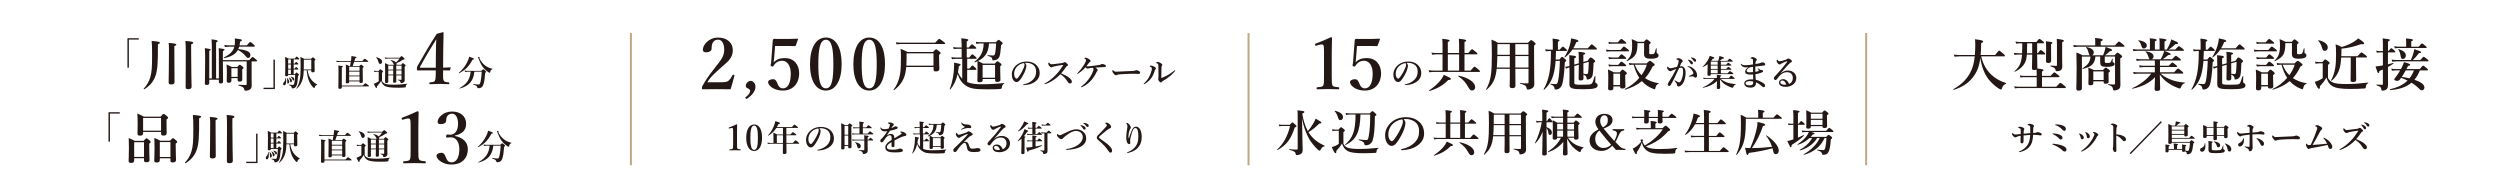 <?xml version="1.0" encoding="UTF-8"?>
<svg id="ol" xmlns="http://www.w3.org/2000/svg" viewBox="0 0 1280 100">
  <defs>
    <style>
      .cls-1 {
        fill: none;
        stroke: #bfa782;
        stroke-miterlimit: 10;
        stroke-width: 1.02px;
      }

      .cls-2 {
        fill: #231815;
        stroke-width: 0px;
      }
    </style>
  </defs>
  <g>
    <path class="cls-2" d="m71.03,20.26h-5.05v14.39h-.73v-15.08h5.78v.69Z"/>
    <path class="cls-2" d="m80.84,22.7c.06,9.24-.12,13.6-1.51,16.86-1.05,2.47-2.76,4.48-5.44,6.13-.12.09-.41-.2-.32-.32,1.57-1.63,2.76-3.66,3.37-5.81.76-2.67.93-5,.93-11.71,0-3.4-.06-5.2-.23-6.89,3.63.32,4.21.47,4.21.93,0,.26-.2.49-1.02.81Zm8.43,3.95c0,8.08.09,13.63.09,15.46,0,.76-.61,1.13-1.71,1.13-.9,0-1.31-.26-1.31-1.05,0-1.66.17-6.69.17-16.77,0-1.57-.03-2.15-.17-3.46,3.34.32,3.92.44,3.92.9,0,.29-.23.49-.99.73v3.05Zm8.6.29c0,10.23.23,15.55.23,17.47,0,.87-.55,1.25-1.77,1.25-.93,0-1.28-.26-1.28-1.08,0-1.25.06-6.25.06-16.25,0-3.92,0-5.7-.17-7.38,3.4.32,3.98.47,3.98.93,0,.38-.23.55-1.05.84v4.21Z"/>
    <path class="cls-2" d="m114.12,31.45c.03,5.35.09,8.98.09,10.32,0,.7-.38.96-1.22.96-.73,0-.93-.26-.93-.93v-.99h-4.91v1.6c0,.79-.44,1.08-1.25,1.08-.76,0-1.02-.23-1.02-.76,0-.9.15-3.92.15-11.74,0-3.43-.03-4.8-.15-6.34,2.65.38,2.99.47,2.99.78,0,.23-.23.41-.73.58v14.13h1.31v-17c-.03-1.25-.06-2.21-.17-2.99,2.88.29,3.17.58,3.17.84,0,.29-.26.52-.81.76v18.4h1.42v-12.64c0-1.37-.03-2.12-.09-2.85,2.59.35,2.99.44,2.99.78,0,.26-.23.44-.84.7v4.65h13.46c1.22-1.37,1.57-1.6,1.77-1.6.26,0,.55.23,1.6,1.13.44.38.67.64.67.84s-.09.29-.38.29h-2.41v7.76c0,2.21.03,3.66.03,4.68,0,.73-.2,1.37-.76,1.8-.7.55-1.51.73-2.21.73-.55,0-.76-.06-.87-.73-.17-.93-.81-1.34-2.88-1.89-.15-.03-.15-.41,0-.41,1.4.09,2.65.15,3.55.15.49,0,.61-.17.61-.52v-11.57h-12.18Zm8.37-7.56c-.12.41-.26.81-.47,1.22,4.91.61,6.19,1.6,6.19,3.17,0,.76-.49,1.4-1.13,1.4-.41,0-.7-.17-1.1-.7-1.22-1.54-2.41-2.5-4.19-3.4-1.19,2.18-3.4,3.43-7.01,4.19-.15.03-.23-.29-.12-.35,3.14-1.63,4.74-3.2,5.32-5.52h-2.67c-.64,0-1.28.06-2.15.17l-.32-1.08c.96.17,1.66.23,2.38.23h2.91c.09-.58.15-1.22.15-1.92,0-.44,0-.81-.06-1.63,3.52.47,3.6.47,3.6.93,0,.26-.17.41-.9.73-.06.67-.15,1.31-.26,1.89h3.72c1.19-1.48,1.54-1.71,1.74-1.71.26,0,.55.23,1.66,1.19.47.44.7.7.7.9s-.09.29-.38.29h-7.62Zm-4.01,16.13v1.13c0,.87-.35,1.22-1.37,1.22-.81,0-1.02-.35-1.02-.93,0-.67.06-1.4.06-4.07,0-1.45-.03-2.91-.15-4.39,1.22.55,1.42.64,2.62,1.28h2.91c.79-.9.99-1.08,1.22-1.08.29,0,.58.17,1.42.87.35.29.52.47.52.7s-.09.35-.67.73v.84c0,2.27.03,3.78.03,4.27,0,.9-.41,1.19-1.37,1.19-.79,0-1.02-.29-1.02-.99v-.78h-3.2Zm3.2-5.09h-3.2v4.42h3.2v-4.42Z"/>
    <path class="cls-2" d="m134.95,44.92h5.05v-14.39h.73v15.08h-5.78v-.69Z"/>
    <path class="cls-2" d="m146.51,41.58c0,1.2-.33,2.11-1,2.11-.33,0-.56-.31-.56-.75,0-.33.07-.54.35-.8.51-.49.76-1.09.84-2.11,0-.09.2-.09.22,0,.11.53.16,1.07.16,1.54Zm1.02-3.11c0,.38-.27.58-.85.58-.49,0-.67-.15-.67-.49,0-.6.07-1.74.07-6.34,0-1.2-.02-1.49-.11-3.07.84.33.95.4,1.71.84h3.23c.69-.91.84-1.02.98-1.02.18,0,.33.11.98.71.29.25.4.4.4.55,0,.13-.07.18-.27.18h-2.64v2.16h.53c.42-.73.64-.87.76-.87.16,0,.33.15.8.62.18.18.33.36.33.49s-.05.18-.24.18h-2.18v2.2h.44c.51-.73.73-.87.85-.87.16,0,.31.15.78.62.16.18.31.36.31.49s-.05.18-.24.18h-2.14v2.33h.65c.49-.69.64-.8.78-.8.18,0,.33.11.93.65.25.22.36.36.36.51,0,.13-.04.2-.49.51-.16,2.69-.38,4.13-.78,5.09-.18.42-.47.76-.85,1-.33.22-.73.35-1.16.35-.31,0-.4-.09-.45-.44-.15-.69-.25-.76-1.47-1.25-.09-.04-.05-.22.04-.22.91.09,1.51.15,1.91.15.53,0,.71-.18.89-1.07.27-1.24.36-2.29.42-4.05h-3.6v.13Zm-.09,4.31c-.31,0-.35-.05-.35-.78,0-.94-.02-1.24-.22-1.98-.02-.09.11-.16.16-.09.73.8,1.04,1.34,1.04,1.94,0,.47-.31.91-.64.91Zm1.49-10.21v-2.16h-1.4v2.16h1.4Zm0,2.62v-2.2h-1.4v2.2h1.4Zm0,2.74v-2.33h-1.4v2.33h1.4Zm-.04,4.22c-.22,0-.27-.11-.36-.62-.11-.67-.27-1.13-.65-1.78-.05-.07.05-.18.13-.13,1.02.64,1.47,1.16,1.47,1.71,0,.49-.25.82-.58.82Zm1.34-.93c-.2,0-.31-.11-.42-.44-.2-.53-.53-1.02-.98-1.4-.07-.05,0-.16.09-.15,1.15.2,1.76.65,1.76,1.31,0,.38-.18.67-.45.67Zm7.25-5.25c.29,1.69.73,3.04,1.45,4.16.82,1.27,1.84,2.2,3.44,3.14.07.05.07.15-.02.16-.64.16-.93.55-1.25,1.38-.09.22-.16.27-.29.27-.09,0-.27-.15-.51-.38-.96-1.04-1.58-2-2.11-3.27-.55-1.34-.96-3.05-1.16-5.47h-1.51c-.07,2.16-.22,3.25-.51,4.4-.6,2.2-1.62,3.87-3.11,5.07-.07.05-.22-.07-.16-.15.85-1.4,1.36-2.64,1.69-4.16.38-1.71.49-3.83.49-7.03,0-2.38-.04-3.67-.11-4.94.93.42,1.07.49,1.93.96h3.53c.6-.65.75-.76.89-.76.18,0,.33.11.96.65.27.25.38.38.38.53,0,.18-.11.29-.47.54,0,3.4.09,4.07.09,5.2,0,.53-.33.75-1.04.75-.49,0-.71-.15-.71-.58v-.47h-1.89Zm1.89-5.43h-3.8v.64c0,1.84-.02,3.24-.05,4.38h3.85v-5.02Z"/>
    <path class="cls-2" d="m178.77,41.65v.4c0,.44-.31.64-1.04.64-.47,0-.69-.16-.69-.56,0-.96.09-2.14.09-6.29,0-.93-.02-1.85-.07-2.78.89.29,1.02.35,1.78.75h.38c.15-.71.27-1.44.38-2.14h-5.76c-.44,0-.89.04-1.47.11l-.2-.67c.65.11,1.13.15,1.62.15h5.89c.04-.2.07-.42.09-.6.09-.75.16-1.45.18-1.98,2.02.29,2.6.45,2.6.71,0,.22-.18.35-.67.44-.15.53-.27,1-.42,1.44h4.03c.89-1.05,1.11-1.2,1.24-1.2.16,0,.38.15,1.27.84.42.33.56.47.56.6s-.05.18-.24.18h-7c-.24.73-.49,1.44-.76,2.14h3.4c.6-.62.75-.73.89-.73.18,0,.35.11.98.6.29.22.4.35.4.49,0,.16-.16.33-.53.54v1.71c0,3.09.07,4.67.07,5.36,0,.51-.35.69-1,.69-.51,0-.71-.16-.71-.54v-.27h-5.31Zm6.98,2.16c.98-1.04,1.2-1.18,1.33-1.18.16,0,.38.15,1.29.82.42.33.56.47.56.6s-.05.18-.24.18h-13.68v.56c0,.47-.38.69-1.07.69-.49,0-.71-.16-.71-.58,0-.85.09-3.09.09-8.58,0-1.2-.04-2.18-.13-2.8,2.24.27,2.36.31,2.36.6,0,.16-.13.27-.54.45v9.23h10.74Zm-1.67-9.6h-5.31v2.02h5.31v-2.02Zm0,2.44h-5.31v2.02h5.31v-2.02Zm0,2.44h-5.31v2.14h5.31v-2.14Z"/>
    <path class="cls-2" d="m195.57,41.52c.38.64.85,1.07,1.58,1.36.95.36,2.31.49,4.49.49,2.38,0,4.07-.13,6.87-.51.09-.02.09.15,0,.18-.54.25-.69.51-.76,1.4-.02.13-.11.25-.24.29-.31.09-1.91.18-3.34.18-4.47,0-6.18-.25-7.41-1.07-.82-.58-1.24-1.2-1.62-2.4-.49.85-1.15,1.73-2.16,2.82.04.64-.04.82-.27.82s-.27-.07-1.34-2.18c.51-.2.89-.36,1.22-.51.47-.24.84-.44,1.31-.76v-4.89h-1.2c-.31,0-.6.04-1,.15l-.2-.71c.47.11.82.15,1.18.15h1.11c.64-.75.78-.85.93-.85.18,0,.33.11,1,.65.31.25.42.38.42.53,0,.13-.05.18-.55.58v4.29Zm-.94-8.8c-.42,0-.64-.22-.89-1.13-.2-.69-.62-1.58-1.16-2.13-.07-.07.05-.18.15-.16,2.13.53,2.91,1.4,2.91,2.33,0,.62-.36,1.09-1,1.09Zm8.25,5.87c0,1.36.02,2.6.02,3.16,0,.44-.31.6-1,.6-.45,0-.64-.11-.64-.44,0-.29.07-1.2.07-2.98v-.35h-2.54v3.29c0,.42-.33.64-.94.64-.49,0-.71-.13-.71-.51,0-.89.07-1.74.07-5.23,0-1.49-.02-2.98-.09-4.47.85.38.98.45,1.82.87h2.82c-.04-.05-.07-.11-.11-.18-.47-1-.89-1.56-1.64-2.09-.07-.05,0-.2.09-.18,1.34.31,2.25.73,2.69,1.24.78-.73,1.33-1.33,1.76-1.98h-6.09c-.38,0-.76.04-1.27.15l-.2-.71c.58.11,1.02.15,1.45.15h6.16c.71-.73.85-.84,1-.84.18,0,.33.11,1.07.78.35.31.45.45.45.6,0,.29-.25.42-.82.47-1,.69-1.89,1.22-3.29,1.8.02.09.04.16.04.25,0,.22-.07.4-.18.55h2.54c.6-.73.75-.84.89-.84.18,0,.33.11,1,.69.29.25.4.38.4.53,0,.2-.15.34-.51.56v1.16c0,4.45.02,4.98.02,5.71s-.27,1.07-.85,1.34c-.31.15-.69.22-1.02.22-.2,0-.22-.04-.33-.58-.11-.49-.4-.67-1.33-.96-.09-.02-.09-.22,0-.22.62.05,1.09.07,1.56.07.24,0,.33-.05.33-.25v-2.02h-2.71Zm-4.09-5v2.04h2.54v-2.04h-2.54Zm2.54,2.45h-2.54v2.13h2.54v-2.13Zm1.53-.42h2.73v-2.04h-2.73v2.04Zm2.73,2.54v-2.13h-2.73v2.13h2.73Z"/>
    <path class="cls-2" d="m226.85,37.6c0,2.33-.04,2.8.33,3.63.33.8,1.31.84,2.62.94.22,0,.25.07.25.47,0,.44-.07.47-.29.47-1.49-.07-3.16-.15-4.69-.15s-3.38.07-4.9.15c-.25,0-.33,0-.33-.47,0-.4.07-.44.33-.47,1.16-.11,2.18-.18,2.47-.8.36-.76.47-1.71.47-3.71v-1.63h-5.74c-1.38,0-2.4.04-3.45.04-.33,0-.47-.11-.47-.94s.07-.87.4-1.49c3.42-5.99,6.07-10.57,9.74-16.31l3.23-.87c.18,0,.29.07.29.44-.07,2.87-.07,5.85-.18,9.26l-.07,8.5c.98,0,2.4-.07,3.67-.18.18,0,.25.07.22.25l-.33,1.09c-.07.22-.11.25-.33.25-1.05-.07-2.47-.07-3.23-.07v1.6Zm-3.67-10.79c.04-2.72.07-4.29.22-6.76-2.83,4.51-5.74,9.34-8.28,14.06-.22.4-.18.58.29.58h7.7l.07-7.88Z"/>
    <path class="cls-2" d="m241.94,30.55c-1.84,3.45-3.63,5.29-6.91,6.98-.07.04-.22-.15-.15-.2,1.84-1.54,3.42-3.6,4.4-5.65.44-.91.76-1.8.94-2.65,1.87.62,2.45.89,2.45,1.13,0,.25-.2.36-.75.4Zm.94,6.14c-.47,4.78-2.73,7.36-7.56,8.67-.09.02-.16-.18-.09-.22,3.74-2.09,5.36-4.43,5.76-8.45h-1.38c-.45,0-.91.04-1.53.15l-.2-.73c.67.13,1.16.16,1.67.16h6.89c.71-.69.85-.8,1-.8.18,0,.33.11,1.04.73.33.31.44.44.44.58,0,.13-.04.18-.53.53-.16,2.45-.38,4.69-.95,6.12-.2.51-.45.94-.84,1.24-.4.33-.96.51-1.56.51-.45,0-.56-.04-.67-.51-.13-.58-.64-.95-2.07-1.38-.09-.02-.05-.33.04-.31,1.24.2,2.09.31,2.69.31.51,0,.71-.29,1.02-1.51.29-1.18.47-2.76.6-5.09h-3.76Zm9.21-1.22c-.58.13-.85.44-1.07,1.27-.09.42-.16.53-.31.53-.13,0-.42-.15-.8-.4-.71-.49-1.36-1.05-1.96-1.67-1.24-1.31-1.89-2.54-2.91-5.18-.04-.09-.11-.22-.24-.33-.09-.05-.15-.15-.15-.2,0-.15.47-.33.71-.33.11,0,.18.05.18.15,0,.04-.09.24-.09.33s.04.24.11.4c.58,1.29,1.58,2.47,2.67,3.38,1.05.85,2.25,1.4,3.87,1.78.09.02.07.25-.02.27Z"/>
    <path class="cls-2" d="m61.33,58.15h-5.05v14.39h-.73v-15.08h5.78v.69Z"/>
    <path class="cls-2" d="m68.7,81.03v1.13c0,.9-.55,1.25-1.6,1.25-.87,0-1.25-.26-1.25-1.02,0-1.08.15-2.33.15-6.66,0-1.69-.03-3.37-.09-5.06,1.51.64,1.74.73,3.11,1.45h4.48c1.05-1.13,1.28-1.31,1.51-1.31.29,0,.52.17,1.54,1.05.44.41.61.61.61.84s-.17.41-.76.87v1.37c0,3.6.17,6.25.17,7.06,0,.73-.58,1.08-1.63,1.08-.87,0-1.22-.32-1.22-1.02v-1.05h-5.03Zm5.03-8.23h-5.03v7.56h5.03v-7.56Zm-.46-5.23v.61c0,.9-.52,1.28-1.57,1.28-.99,0-1.31-.32-1.31-1.05,0-.78.09-1.74.09-4.97,0-1.77-.03-3.55-.17-5.32,1.57.67,1.8.78,3.37,1.6h8.52c1.1-1.22,1.34-1.4,1.57-1.4.29,0,.52.17,1.63,1.08.49.41.67.61.67.84,0,.32-.23.55-.81.9v1.13c0,3.02.06,5.23.06,5.9,0,.87-.44,1.25-1.63,1.25-.84,0-1.22-.29-1.22-1.05v-.81h-9.19Zm9.19-7.18h-9.19v6.51h9.19v-6.51Zm-.64,20.64v.99c0,.84-.55,1.19-1.63,1.19-.84,0-1.22-.29-1.22-.99,0-1.05.15-2.33.15-6.57,0-1.66-.03-3.34-.09-5.03,1.48.64,1.74.73,3.08,1.45h4.91c1.08-1.13,1.31-1.31,1.54-1.31.29,0,.52.17,1.54,1.05.47.41.64.61.64.84s-.17.44-.78.87v1.4c0,3.63.17,6.16.17,6.98s-.55,1.28-1.69,1.28c-.84,0-1.19-.29-1.19-.99v-1.16h-5.44Zm5.44-8.28h-5.44v7.62h5.44v-7.62Z"/>
    <path class="cls-2" d="m101.95,60.59c.06,9.24-.12,13.6-1.51,16.86-1.05,2.47-2.76,4.48-5.44,6.13-.12.09-.41-.2-.32-.32,1.57-1.63,2.76-3.66,3.37-5.81.76-2.67.93-5,.93-11.71,0-3.4-.06-5.2-.23-6.89,3.63.32,4.21.46,4.21.93,0,.26-.2.49-1.02.81Zm8.43,3.95c0,8.08.09,13.63.09,15.46,0,.76-.61,1.13-1.71,1.13-.9,0-1.31-.26-1.31-1.05,0-1.66.17-6.69.17-16.77,0-1.57-.03-2.15-.17-3.46,3.34.32,3.92.44,3.92.9,0,.29-.23.49-.99.73v3.05Zm8.6.29c0,10.23.23,15.55.23,17.47,0,.87-.55,1.25-1.77,1.25-.93,0-1.28-.26-1.28-1.08,0-1.25.06-6.25.06-16.25,0-3.92,0-5.7-.17-7.38,3.4.32,3.98.46,3.98.93,0,.38-.23.55-1.05.84v4.22Z"/>
    <path class="cls-2" d="m126.07,82.81h5.05v-14.39h.73v15.08h-5.78v-.69Z"/>
    <path class="cls-2" d="m137.63,79.47c0,1.2-.33,2.11-1,2.11-.33,0-.56-.31-.56-.75,0-.33.07-.55.35-.8.51-.49.76-1.09.84-2.11,0-.09.2-.09.22,0,.11.53.16,1.07.16,1.54Zm1.02-3.11c0,.38-.27.58-.85.58-.49,0-.67-.15-.67-.49,0-.6.07-1.75.07-6.34,0-1.2-.02-1.49-.11-3.07.84.33.95.4,1.71.84h3.23c.69-.91.84-1.02.98-1.02.18,0,.33.11.98.71.29.25.4.4.4.54,0,.13-.07.18-.27.18h-2.64v2.16h.53c.42-.73.64-.87.76-.87.16,0,.33.15.8.62.18.18.33.36.33.49s-.05.18-.24.18h-2.18v2.2h.44c.51-.73.73-.87.85-.87.16,0,.31.15.78.62.16.18.31.36.31.49s-.05.18-.24.18h-2.14v2.33h.65c.49-.69.64-.8.78-.8.18,0,.33.11.93.65.25.22.36.36.36.51,0,.13-.04.2-.49.51-.16,2.69-.38,4.12-.78,5.09-.18.42-.47.76-.85,1-.33.22-.73.35-1.16.35-.31,0-.4-.09-.45-.44-.15-.69-.25-.76-1.47-1.25-.09-.04-.05-.22.04-.22.91.09,1.51.15,1.91.15.53,0,.71-.18.89-1.07.27-1.24.36-2.29.42-4.05h-3.6v.13Zm-.09,4.31c-.31,0-.35-.05-.35-.78,0-.95-.02-1.24-.22-1.98-.02-.09.11-.16.16-.09.73.8,1.04,1.34,1.04,1.94,0,.47-.31.91-.64.91Zm1.49-10.21v-2.16h-1.4v2.16h1.4Zm0,2.62v-2.2h-1.4v2.2h1.4Zm0,2.74v-2.33h-1.4v2.33h1.4Zm-.04,4.22c-.22,0-.27-.11-.36-.62-.11-.67-.27-1.13-.65-1.78-.05-.07.05-.18.13-.13,1.02.64,1.47,1.16,1.47,1.71,0,.49-.25.82-.58.82Zm1.35-.93c-.2,0-.31-.11-.42-.44-.2-.53-.53-1.02-.98-1.4-.07-.05,0-.16.09-.15,1.15.2,1.76.65,1.76,1.31,0,.38-.18.67-.45.67Zm7.25-5.25c.29,1.69.73,3.03,1.45,4.16.82,1.27,1.84,2.2,3.44,3.14.07.05.07.15-.02.16-.64.16-.93.54-1.25,1.38-.09.22-.16.27-.29.27-.09,0-.27-.15-.51-.38-.96-1.04-1.58-2-2.11-3.27-.54-1.34-.96-3.05-1.16-5.47h-1.51c-.07,2.16-.22,3.25-.51,4.4-.6,2.2-1.62,3.87-3.11,5.07-.07.05-.22-.07-.16-.15.85-1.4,1.36-2.63,1.69-4.16.38-1.71.49-3.83.49-7.03,0-2.38-.04-3.67-.11-4.94.93.42,1.07.49,1.93.96h3.53c.6-.65.75-.76.89-.76.18,0,.33.11.96.65.27.25.38.38.38.53,0,.18-.11.29-.47.55,0,3.4.09,4.07.09,5.2,0,.53-.33.75-1.04.75-.49,0-.71-.15-.71-.58v-.47h-1.89Zm1.89-5.43h-3.8v.64c0,1.83-.02,3.23-.05,4.38h3.85v-5.02Z"/>
    <path class="cls-2" d="m169.89,79.54v.4c0,.44-.31.64-1.04.64-.47,0-.69-.16-.69-.56,0-.96.09-2.14.09-6.29,0-.93-.02-1.85-.07-2.78.89.29,1.02.35,1.78.75h.38c.15-.71.27-1.44.38-2.14h-5.76c-.44,0-.89.04-1.47.11l-.2-.67c.65.11,1.13.15,1.62.15h5.89c.04-.2.07-.42.09-.6.09-.75.16-1.45.18-1.98,2.02.29,2.6.45,2.6.71,0,.22-.18.35-.67.44-.15.53-.27,1-.42,1.44h4.03c.89-1.05,1.11-1.2,1.24-1.2.16,0,.38.15,1.27.84.42.33.56.47.56.6s-.05.18-.24.18h-7c-.24.73-.49,1.44-.76,2.14h3.4c.6-.62.75-.73.89-.73.18,0,.35.11.98.6.29.22.4.35.4.49,0,.16-.16.33-.53.55v1.71c0,3.09.07,4.67.07,5.36,0,.51-.35.69-1,.69-.51,0-.71-.16-.71-.55v-.27h-5.31Zm6.98,2.16c.98-1.04,1.2-1.18,1.33-1.18.16,0,.38.15,1.29.82.42.33.56.47.56.6s-.05.18-.24.18h-13.68v.56c0,.47-.38.69-1.07.69-.49,0-.71-.16-.71-.58,0-.85.09-3.09.09-8.58,0-1.2-.04-2.18-.13-2.8,2.24.27,2.36.31,2.36.6,0,.16-.13.27-.54.45v9.23h10.74Zm-1.67-9.6h-5.31v2.02h5.31v-2.02Zm0,2.44h-5.31v2.02h5.31v-2.02Zm0,2.44h-5.31v2.14h5.31v-2.14Z"/>
    <path class="cls-2" d="m186.69,79.41c.38.64.85,1.07,1.58,1.36.95.36,2.31.49,4.49.49,2.38,0,4.07-.13,6.87-.51.09-.02.09.15,0,.18-.54.25-.69.51-.76,1.4-.02.13-.11.25-.24.29-.31.09-1.91.18-3.34.18-4.47,0-6.18-.25-7.41-1.07-.82-.58-1.24-1.2-1.62-2.4-.49.85-1.15,1.73-2.16,2.82.04.64-.04.82-.27.82s-.27-.07-1.34-2.18c.51-.2.89-.36,1.22-.51.47-.24.84-.44,1.31-.76v-4.89h-1.2c-.31,0-.6.04-1,.15l-.2-.71c.47.11.82.15,1.18.15h1.11c.64-.75.78-.85.93-.85.18,0,.33.11,1,.65.31.25.42.38.42.53,0,.13-.05.18-.55.58v4.29Zm-.94-8.8c-.42,0-.64-.22-.89-1.13-.2-.69-.62-1.58-1.16-2.13-.07-.07.05-.18.15-.16,2.13.53,2.91,1.4,2.91,2.33,0,.62-.36,1.09-1,1.09Zm8.25,5.87c0,1.36.02,2.6.02,3.16,0,.44-.31.6-1,.6-.45,0-.64-.11-.64-.44,0-.29.07-1.2.07-2.98v-.35h-2.54v3.29c0,.42-.33.64-.94.64-.49,0-.71-.13-.71-.51,0-.89.07-1.74.07-5.23,0-1.49-.02-2.98-.09-4.47.85.38.98.45,1.82.87h2.82c-.04-.05-.07-.11-.11-.18-.47-1-.89-1.56-1.64-2.09-.07-.05,0-.2.09-.18,1.34.31,2.25.73,2.69,1.24.78-.73,1.33-1.33,1.76-1.98h-6.09c-.38,0-.76.04-1.27.15l-.2-.71c.58.11,1.02.15,1.45.15h6.16c.71-.73.85-.84,1-.84.18,0,.33.11,1.07.78.35.31.45.45.45.6,0,.29-.25.42-.82.47-1,.69-1.89,1.22-3.29,1.8.02.09.04.16.04.25,0,.22-.07.4-.18.54h2.54c.6-.73.75-.84.89-.84.18,0,.33.11,1,.69.29.25.4.38.4.53,0,.2-.15.35-.51.56v1.16c0,4.45.02,4.98.02,5.71s-.27,1.07-.85,1.34c-.31.15-.69.22-1.02.22-.2,0-.22-.04-.33-.58-.11-.49-.4-.67-1.33-.96-.09-.02-.09-.22,0-.22.62.05,1.09.07,1.56.07.24,0,.33-.05.33-.25v-2.02h-2.71Zm-4.09-5v2.04h2.54v-2.04h-2.54Zm2.54,2.45h-2.54v2.13h2.54v-2.13Zm1.53-.42h2.73v-2.04h-2.73v2.04Zm2.73,2.54v-2.13h-2.73v2.13h2.73Z"/>
    <path class="cls-2" d="m206.31,61.26c-.36.11-.51.07-.62-.4-.11-.4-.11-.51.33-.65,2.11-.76,5.3-2.11,7.74-3.27.25,0,.58.18.58.44-.04,2.91-.15,5.09-.15,8.03v11.37c0,3.6.04,4.07.4,4.83.36.76,1.56.8,3.09.95.25.04.33.15.33.54,0,.44-.07.51-.33.51-1.67-.07-3.67-.11-5.38-.11-1.89,0-3.81.04-5.52.11-.29,0-.36-.07-.36-.51,0-.4.11-.51.36-.54,1.53-.11,2.72-.15,3.09-.95.4-.83.36-2.4.36-4.83v-13.01c0-1.34-.07-2.4-.36-2.8-.25-.4-1.02-.44-2.14-.11l-1.42.4Z"/>
    <path class="cls-2" d="m232.84,69.61c4.29.87,6.69,3.2,6.69,6.76,0,4.83-3.23,7.88-8.32,7.88-2.69,0-4.07-.69-5.34-1.42-1.16-.73-2.36-1.89-2.36-3.05,0-.87.94-1.56,2.62-1.56,1.42,0,1.89,1.74,2.33,2.76.4,1.05,1.05,2.14,2.76,2.14,2.54,0,3.96-2.65,3.96-6.87,0-2.62-1.13-6.18-4.76-5.92-.47.04-1.27.11-1.63.11-.33,0-.51-.07-.36-.73.11-.69.29-.84.69-.84.33,0,.94.11,1.38.11,2,0,4.03-1.6,4.03-5.67,0-2.76-1.05-5.09-3.05-5.09-1.27,0-2.18.54-2.73,1.63-.25.62-.29,1.2-.29,1.82,0,1.2-1.16,1.89-2.73,1.89-1.13,0-1.67-.36-1.67-1.16,0-2.07,2.83-5.3,7.41-5.3,4.14,0,7.19,2.29,7.19,6.25s-2.72,5.34-5.81,6.07v.18Z"/>
    <path class="cls-2" d="m251.64,68.43c-1.84,3.45-3.63,5.29-6.91,6.98-.07.04-.22-.15-.15-.2,1.84-1.54,3.42-3.6,4.4-5.65.44-.91.76-1.8.94-2.65,1.87.62,2.45.89,2.45,1.13,0,.25-.2.36-.75.4Zm.94,6.14c-.47,4.78-2.73,7.36-7.56,8.67-.09.02-.16-.18-.09-.22,3.74-2.09,5.36-4.43,5.76-8.45h-1.38c-.45,0-.91.04-1.53.15l-.2-.73c.67.13,1.16.16,1.67.16h6.89c.71-.69.85-.8,1-.8.18,0,.33.11,1.04.73.33.31.44.44.44.58,0,.13-.04.18-.53.53-.16,2.45-.38,4.69-.95,6.12-.2.51-.45.95-.84,1.24-.4.33-.96.51-1.56.51-.45,0-.56-.04-.67-.51-.13-.58-.64-.94-2.07-1.38-.09-.02-.05-.33.04-.31,1.24.2,2.09.31,2.69.31.51,0,.71-.29,1.02-1.51.29-1.18.47-2.76.6-5.09h-3.76Zm9.21-1.22c-.58.13-.85.44-1.07,1.27-.09.42-.16.53-.31.53-.13,0-.42-.15-.8-.4-.71-.49-1.36-1.05-1.96-1.67-1.24-1.31-1.89-2.54-2.91-5.18-.04-.09-.11-.22-.24-.33-.09-.05-.15-.15-.15-.2,0-.15.47-.33.71-.33.11,0,.18.05.18.15,0,.04-.09.24-.09.33s.04.24.11.4c.58,1.29,1.58,2.47,2.67,3.38,1.05.85,2.25,1.4,3.87,1.78.09.02.07.25-.02.27Z"/>
  </g>
  <g>
    <path class="cls-2" d="m368.57,42.12c3.05,0,3.78-.22,4.51-.87.84-.76,1.38-1.6,2-2.8.15-.25.25-.29.58-.18.33.11.4.22.36.47-.44,1.85-1.34,5.09-1.96,6.98-2.47-.07-4.4-.07-7.01-.07s-4.8,0-7.19.07c-.36,0-.47-.04-.47-.62s.04-.65.22-1.02c1.89-3.42,3.31-5.38,6.36-9.3,3.09-3.96,4.83-5.89,4.83-9.26,0-3.02-1.05-5.2-3.12-5.2-1.74,0-2.58.98-3.02,2.11-.22.54-.33,1.49-.33,2.65,0,1.02-1.38,1.71-2.73,1.71-1.02,0-1.74-.29-1.74-1.38,0-2.33,2.94-6.18,7.81-6.18s7.52,2.91,7.52,6.43c0,4.65-3.34,6.39-7.01,9.81-4.03,3.67-4.94,4.8-6.03,6.65h6.43Z"/>
    <path class="cls-2" d="m382.49,50.55c-.15.15-.4.15-.65-.15-.33-.4-.22-.54-.04-.69,1.49-1.09,2.29-2.18,2.29-3.23,0-.47-.55-.91-.94-1.13-.62-.25-1.31-.44-1.31-1.42,0-1.13,1.2-2.54,2.62-2.54.91,0,2.33,1.13,2.33,2.94,0,1.49-.62,3.67-4.29,6.21Z"/>
    <path class="cls-2" d="m396.32,30.09c-.04.54-.15,1.13-.22,1.89,1.34-1.53,3.12-2.25,5.74-2.25,4.5,0,7.34,3.16,7.34,7.88s-2.87,8.76-8.32,8.76c-2.14,0-3.89-.54-5.12-1.24-1.2-.69-2.47-1.89-2.47-3.09,0-.76.91-1.49,2.62-1.49,1.42,0,1.96,1.71,2.36,2.69.44,1.05,1.16,2,2.62,2,2.83,0,4-3.27,4-7.59s-2.03-6.54-4.29-6.54-3.6,1.02-4.58,2.65c-.22.36-.36.44-.98.18-.51-.22-.51-.4-.44-.73.07-.29.18-.69.22-1.02l.87-11.59c0-.15.04-.25.22-.47.18-.18.29-.22.51-.22,1.45.04,3.78.04,5.7.04,1.49,0,3.78-.04,6.18-.15.25,0,.36.15.33.29l-1.2,3.27c-.07.18-.22.25-.36.25-1.45-.04-2.36-.07-3.67-.07h-6.54l-.51,6.54Z"/>
    <path class="cls-2" d="m430.93,32.74c0,8.36-3.02,13.62-8.07,13.62s-8.14-5.01-8.14-13.41,2.98-13.73,8.14-13.73,8.07,5.23,8.07,13.52Zm-11.95.11c0,7.56.76,12.39,3.89,12.39s3.81-4.83,3.81-12.39-.73-12.5-3.81-12.5-3.89,4.91-3.89,12.5Z"/>
    <path class="cls-2" d="m453.13,32.74c0,8.36-3.02,13.62-8.07,13.62s-8.14-5.01-8.14-13.41,2.98-13.73,8.14-13.73,8.07,5.23,8.07,13.52Zm-11.95.11c0,7.56.76,12.39,3.89,12.39s3.81-4.83,3.81-12.39-.73-12.5-3.81-12.5-3.89,4.91-3.89,12.5Z"/>
    <path class="cls-2" d="m464,34.3c-.15,1.86-.44,3.43-.93,4.85-.96,2.73-2.65,5-5.32,7.03-.12.09-.35-.15-.26-.26,1.71-2.18,2.76-4.68,3.31-7.82.44-2.56.49-5.61.49-9.51,0-1.54-.06-2.18-.2-3.6,1.66.67,1.92.78,3.55,1.63h13.05c1.1-1.19,1.34-1.37,1.57-1.37.29,0,.55.17,1.66,1.05.49.41.67.61.67.84,0,.32-.2.55-.78.96v1.4c0,2.47.15,4.83.15,5.73s-.55,1.34-1.83,1.34c-.84,0-1.16-.32-1.16-1.22v-1.05h-13.95Zm14.82-12.44c1.51-1.71,1.86-1.95,2.06-1.95.26,0,.61.23,2.12,1.37.7.52.93.76.93.96s-.09.29-.38.29h-22.3c-.67,0-1.34.06-2.24.17l-.32-1.08c.99.17,1.74.23,2.5.23h17.62Zm-.87,5.44h-13.78v1.8c0,1.69-.03,3.2-.12,4.53h13.89v-6.34Z"/>
    <path class="cls-2" d="m492.37,24.97h-2.41c-.49,0-.99.06-1.63.17l-.32-1.08c.76.17,1.31.23,1.86.23h2.5v-1.51c-.03-1.1-.09-2.15-.2-3.17,3.34.29,3.63.58,3.63.87,0,.23-.29.49-.84.76v3.05h1.08c1.05-1.34,1.4-1.57,1.6-1.57.26,0,.55.23,1.57,1.1.44.38.67.64.67.84s-.09.29-.38.29h-4.53v4.51h1.28c.99-1.4,1.34-1.63,1.54-1.63.26,0,.55.23,1.6,1.13.44.41.67.67.67.87s-.09.29-.38.29h-4.48v5h1.16c.99-1.34,1.34-1.57,1.54-1.57.26,0,.52.23,1.45,1.1.35.35.58.64.58.84s-.09.29-.38.29h-4.36v6.22c1.83.81,4.16,1.13,7.3,1.13,4.3,0,6.86-.15,11.66-.61.15,0,.12.23,0,.29-.87.49-1.08.93-1.22,2.09-.06.46-.17.58-.99.67-.93.09-2.67.17-6.08.17-7.18,0-9.21-.38-11.69-2.15-1.86-1.31-2.85-2.85-3.87-5.73-.73,3.31-1.86,5.64-3.75,7.94-.09.12-.35-.06-.29-.2,1.42-3.58,2.24-8.11,2.24-12.35,0-.26,0-.67-.03-1.19,2.79.52,3.37.7,3.37,1.05,0,.2-.17.38-.87.76-.15,1.16-.29,2.21-.49,3.17.55,1.19,1.25,2.35,2.18,3.29v-10.2h-3.55c-.49,0-1.02.06-1.69.17l-.32-1.08c.78.17,1.4.23,1.98.23h3.28v-4.51Zm10.73,16.13c0,.7-.55,1.02-1.54,1.02-.84,0-1.16-.26-1.16-.87,0-.99.12-1.95.12-5.99,0-1.28-.03-2.59-.06-3.9-.41.2-.84.38-1.31.55-.15.06-.35-.23-.23-.32,3.26-2.41,4.65-5.2,4.71-9.33h-1.95c-.52,0-1.05.06-1.74.26l-.32-1.16c.81.17,1.42.23,2.04.23h8.23c.96-1.02,1.19-1.19,1.42-1.19.29,0,.55.23,1.48,1.02.44.35.61.55.61.78,0,.2-.09.29-.81.87-.32,3.75-.52,4.91-.9,5.93-.26.7-.73,1.19-1.37,1.51-.49.26-1.08.38-1.77.38-.44,0-.46-.03-.52-.61-.15-.9-.55-1.19-2.38-1.66-.15-.03-.09-.35.06-.35,1.16.09,2.04.15,2.76.15.64,0,.84-.26,1.08-1.37.23-1.34.44-3.34.46-4.8h-3.63c-.15,1.72-.41,3.4-1.19,4.94-.96,1.83-2.62,3.17-4.48,4.04,1.13.55,1.4.7,2.65,1.34h5.93c.93-1.02,1.16-1.19,1.4-1.19.29,0,.52.17,1.48.93.44.38.61.58.61.81s-.17.44-.67.78v1.16c0,3.05.12,5.15.12,5.84s-.52,1.05-1.66,1.05c-.73,0-1.08-.26-1.08-.87v-.64h-6.37v.64Zm6.37-7.85h-6.37v6.54h6.37v-6.54Z"/>
    <path class="cls-2" d="m525.51,33.67c0,.44-.16,1.2-.4,1.93-.24.76-.62,1.71-1.15,2.62-.56,1.05-1.29,2.27-2.02,3.03-.4.44-.87.75-1.51.75-.45,0-.96-.22-1.38-.71-.65-.73-1-1.65-1-3.31,0-.89.29-1.94.78-2.76.64-1.13,1.45-1.91,2.45-2.54,1.24-.76,2.67-1.18,4.4-1.18,1.98,0,3.4.55,4.51,1.42,1.33,1.07,2.13,2.53,2.13,4.62,0,1.56-.67,2.85-1.67,3.74-.93.82-1.71,1.25-2.69,1.62-1.16.42-2.58.65-3.73.69-.27,0-.4-.04-.4-.18s.11-.18.35-.24c2.14-.47,3.58-1.29,4.67-2.38,1.13-1.16,1.64-2.31,1.64-4.22,0-1.29-.42-2.6-1.6-3.42-.93-.65-1.96-.91-2.91-.98-.27-.02-.82-.02-1.14.02.35.38.67.98.67,1.49Zm-4.42.07c-.82.73-1.24,1.45-1.54,2.24-.18.45-.31,1.05-.31,1.73,0,.76.11,1.4.45,1.96.24.36.56.6.8.6.29,0,.56-.18,1.25-1.16,1.02-1.42,2-3.29,2.44-4.45.25-.64.38-1.11.38-1.54s-.13-.67-.33-.82c-1.38.2-2.51.87-3.14,1.45Z"/>
    <path class="cls-2" d="m545.53,38.58c.69.36,1.25.73,1.74,1.11,1.09.84,1.53,1.54,1.53,2.07,0,.56-.38.98-.84.98s-.8-.13-1.13-.62c-.64-.95-1.27-1.93-2.11-2.71-.71-.65-1.2-1.02-1.82-1.4-1.36,1.45-2.89,2.62-4.45,3.56-1.2.71-2.36,1.2-3.11,1.44-.15.05-.27.09-.4.09-.09,0-.18-.04-.18-.16,0-.07.05-.16.13-.2,2.14-1.16,3.67-2.34,5.69-4.4,1.44-1.47,2.36-2.74,3.69-4.82.07-.11.11-.18.11-.22,0-.05-.05-.07-.24-.05-1.27.15-2.91.42-4.34.73-.47.11-.69.2-.84.29-.16.09-.31.2-.64.2-.35,0-.71-.22-1.22-.85-.35-.44-.38-.71-.38-1.16,0-.35.13-.47.24-.47.05,0,.13.07.25.22.51.56.71.69,1.25.69.22,0,.67-.04,1.38-.11,1.49-.16,2.71-.33,4-.51.35-.05.56-.13.73-.27.16-.15.29-.2.53-.2.35,0,.58.16.96.49.55.47.76.76.76,1.02,0,.18-.05.36-.6.55-.16.05-.27.2-.44.44-.78,1.15-1.45,2.13-2.47,3.27.85.34,1.58.69,2.2,1.02Z"/>
    <path class="cls-2" d="m562.46,33.33c.55-.07.84-.16,1.04-.29.16-.11.45-.27.76-.27.4,0,1.04.11,1.58.42.24.13.36.33.36.64,0,.35-.2.53-.84.53-.47,0-.94.02-1.53.05-.76.04-1.69.11-3.02.2.44.25.78.49,1,.75.13.15.18.33.18.55,0,.13-.07.33-.22.47-.07.07-.22.25-.33.51-.67,1.49-1.62,2.93-2.85,4.34-1.05,1.22-2.8,2.65-4.62,3.36-.09.04-.2.07-.27.07-.15,0-.2-.05-.2-.16,0-.09.05-.16.35-.38,2-1.56,3.29-3.07,4.56-5.11.56-.91,1.05-2,1.31-2.74.13-.38.2-.67.2-.82,0-.27-.13-.47-.45-.75-.96.07-1.31.13-1.8.24-.2.04-.36.07-.53.13-.07.02-.18.04-.33.04-.31,0-.73-.29-1.02-.64-1.4,1.51-2.69,2.51-3.74,3.18-.15.09-.25.16-.36.16s-.18-.05-.18-.15c0-.13.13-.2.29-.36,1.24-1.29,1.98-2.2,3.03-3.82.45-.71.82-1.38,1.02-1.87.15-.35.22-.6.22-.76,0-.27-.07-.47-.69-.8-.09-.05-.18-.09-.18-.2s.36-.33.6-.33c.45,0,1.04.25,1.62.62.53.35.95.73.95,1.02,0,.24-.11.42-.38.6-.16.11-.27.18-.38.33-.29.4-.64.93-1.38,1.83.24.05.55.05.8.05.2,0,.53-.04,1.09-.09,1.49-.15,2.82-.33,4.34-.54Z"/>
    <path class="cls-2" d="m583.09,37.85c-.56,0-1.8-.09-2.69-.09-1.44,0-4.56.07-6.8.27-.87.07-1.54.18-1.8.35-.13.09-.27.15-.49.15-.47,0-.89-.44-1.45-1.25-.27-.38-.35-.62-.35-.98,0-.29.11-.44.22-.44.05,0,.15.07.24.16.67.65,1,.69,1.53.69.49,0,.84-.02,1.91-.09,2.25-.15,4.65-.25,6.43-.29.71-.02,1.18-.13,1.42-.25.18-.09.36-.15.51-.15.24,0,.53.05.82.18.69.29,1.16.56,1.16,1.02,0,.35-.24.73-.65.73Z"/>
    <path class="cls-2" d="m588.87,34.11c-.15-.05-.24-.07-.24-.16,0-.11.35-.38.71-.38.47,0,1.27.29,1.93.71.45.29.54.55.54.78,0,.16-.04.29-.25.47-.13.11-.2.27-.31.62-.38,1.15-.8,2.33-1.49,3.38-.89,1.36-2.09,2.6-3.67,3.38-.18.09-.29.15-.36.15-.11,0-.16-.05-.16-.18,0-.11.04-.13.18-.25,1.13-.98,1.84-1.89,2.56-3.18.58-1.04.96-2.13,1.25-3.16.15-.55.22-.93.22-1.29s-.42-.67-.91-.87Zm4.14-1.16c-.09-.24-.38-.47-.84-.65-.15-.05-.22-.07-.22-.2s.33-.4.76-.4,1,.22,1.65.64c.33.2.73.51.73.93,0,.22-.09.35-.25.51-.07.07-.13.2-.15.44-.04,1.22-.05,2.33-.09,4.11v1.34c0,.16.02.24.09.24s.2-.04.44-.15c2-.85,3.78-1.73,6-3.53.22-.18.33-.29.45-.29.11,0,.18.05.18.16,0,.07-.07.16-.15.25-1.22,1.67-3.27,3.4-6.42,5.25-.18.11-.29.24-.36.38-.09.16-.25.25-.42.25-.22,0-.6-.22-.91-.58-.35-.42-.51-.84-.51-1.09,0-.07.02-.18.05-.31.05-.18.09-.67.09-1.11,0-1.45,0-2.69-.02-5,0-.54-.04-.98-.13-1.2Z"/>
    <path class="cls-2" d="m373.41,65.81c-.18.05-.25.04-.31-.2-.05-.2-.05-.25.16-.33,1.05-.38,2.65-1.05,3.87-1.64.13,0,.29.09.29.22-.02,1.45-.07,2.54-.07,4.02v5.69c0,1.8.02,2.04.2,2.42.18.38.78.4,1.54.47.13.02.16.07.16.27,0,.22-.04.25-.16.25-.84-.04-1.84-.05-2.69-.05-.94,0-1.91.02-2.76.05-.15,0-.18-.04-.18-.25,0-.2.05-.25.18-.27.76-.05,1.36-.07,1.54-.47.2-.42.18-1.2.18-2.42v-6.51c0-.67-.04-1.2-.18-1.4-.13-.2-.51-.22-1.07-.05l-.71.2Z"/>
    <path class="cls-2" d="m390.17,70.5c0,4.18-1.51,6.81-4.03,6.81s-4.07-2.51-4.07-6.71,1.49-6.87,4.07-6.87,4.03,2.62,4.03,6.76Zm-5.98.05c0,3.78.38,6.2,1.94,6.2s1.91-2.42,1.91-6.2-.36-6.25-1.91-6.25-1.94,2.45-1.94,6.25Z"/>
    <path class="cls-2" d="m405.95,73.17c1-1.2,1.22-1.34,1.34-1.34.16,0,.36.15,1.33.93.44.36.58.53.58.65s-.05.18-.24.18h-6.32c.02,1.94.05,3.71.05,4.49,0,.54-.36.78-1.09.78-.53,0-.8-.16-.8-.64s.07-1.87.07-4.63h-6.4c-.4,0-.8.04-1.35.11l-.2-.67c.6.11,1.04.15,1.49.15h1.6v-2.49c0-.91-.02-1.82-.07-2.73.89.35,1.04.4,1.91.87h3.02v-3.34h-3.36c-1.09,1.71-2.4,2.94-4.09,3.98-.07.05-.25-.09-.18-.16,1.2-1.22,2.44-3.29,3.14-5.2.29-.75.49-1.47.58-2.09,1.93.56,2.42.78,2.42,1.09,0,.2-.22.33-.78.4-.27.56-.54,1.07-.84,1.56h7.71c.94-1.11,1.16-1.25,1.29-1.25.16,0,.36.15,1.29.87.42.35.56.49.56.62s-.05.18-.24.18h-5.76v3.34h2.14c.93-1.05,1.07-1.16,1.22-1.16.18,0,.35.11,1.24.8.42.33.53.45.53.6,0,.13-.07.18-.27.18h-4.85v.65c0,1.05,0,2.18.02,3.27h3.31Zm-5.07-3.93h-3.14v3.93h3.14v-3.93Z"/>
    <path class="cls-2" d="m420.16,67.14c0,.44-.16,1.2-.4,1.93-.24.76-.62,1.71-1.15,2.62-.56,1.05-1.29,2.27-2.02,3.04-.4.44-.87.75-1.51.75-.45,0-.96-.22-1.38-.71-.65-.73-1-1.65-1-3.31,0-.89.29-1.94.78-2.76.64-1.13,1.45-1.91,2.45-2.54,1.24-.76,2.67-1.18,4.4-1.18,1.98,0,3.4.54,4.51,1.42,1.33,1.07,2.13,2.53,2.13,4.62,0,1.56-.67,2.85-1.67,3.74-.93.82-1.71,1.25-2.69,1.62-1.16.42-2.58.65-3.73.69-.27,0-.4-.04-.4-.18s.11-.18.35-.24c2.14-.47,3.58-1.29,4.67-2.38,1.13-1.16,1.64-2.31,1.64-4.22,0-1.29-.42-2.6-1.6-3.42-.93-.65-1.96-.91-2.91-.98-.27-.02-.82-.02-1.14.02.35.38.67.98.67,1.49Zm-4.42.07c-.82.73-1.24,1.45-1.54,2.24-.18.45-.31,1.05-.31,1.73,0,.76.11,1.4.45,1.96.24.36.56.6.8.6.29,0,.56-.18,1.25-1.16,1.02-1.42,2-3.29,2.44-4.45.25-.64.38-1.11.38-1.54s-.13-.67-.33-.82c-1.38.2-2.51.87-3.14,1.45Z"/>
    <path class="cls-2" d="m432.41,75.84c0,.47-.36.67-.96.67-.56,0-.75-.16-.75-.56,0-1.29.07-2.63.07-7.83,0-1.67-.02-3.34-.11-5.03.91.4,1.05.45,1.87.93h1.56c.6-.73.75-.84.89-.84.18,0,.35.11,1,.62.29.22.4.34.4.49s-.09.27-.49.56v1.71c0,4.51.09,7.62.09,8.65,0,.47-.35.71-1,.71-.49,0-.69-.15-.69-.56v-.65h-1.89v1.15Zm1.89-11.41h-1.89v4.56h1.89v-4.56Zm0,4.98h-1.89v4.87h1.89v-4.87Zm7.47-1h2.51c.8-1,1.02-1.15,1.15-1.15.16,0,.36.15,1.2.8.36.31.51.45.51.58s-.05.18-.24.18h-9.38c-.33,0-.64.04-1.07.11l-.2-.67c.49.11.85.15,1.22.15h2.58v-2.76h-2.05c-.31,0-.62.04-1.04.11l-.2-.67c.47.11.84.15,1.2.15h2.09v-1.54c0-.47-.04-.95-.09-1.44,2.2.2,2.4.4,2.4.58s-.2.35-.58.49v1.91h1.71c.78-.98,1-1.13,1.13-1.13.16,0,.36.15,1.2.78.38.31.53.45.53.58s-.05.18-.24.18h-4.33v2.76Zm2.45,5.51c0,.67.05,2.24.05,2.91,0,.76-.07,1.02-.42,1.36-.42.42-1.02.67-1.74.67-.16,0-.25-.07-.29-.24-.15-.95-.65-1.2-2.09-1.56-.09-.02-.09-.22,0-.22.93.05,1.78.07,2.47.07.25,0,.33-.05.33-.29v-4.71h-4.98c-.33,0-.64.04-1.07.11l-.2-.67c.49.11.85.15,1.22.15h5.03v-.8c0-.64-.02-.8-.09-1.45,1.8.16,2.34.29,2.34.55,0,.18-.16.31-.56.51v1.2h.44c.67-.8.89-.94,1.02-.94.16,0,.35.15.98.67.25.22.4.38.4.51s-.05.18-.24.18h-2.6v2Zm-4.51,2c-.47,0-.65-.31-.87-1.16-.24-.91-.53-1.38-1.07-1.82-.07-.05.02-.16.11-.15,1.98.4,2.83,1.05,2.83,2,0,.69-.36,1.13-1,1.13Z"/>
    <path class="cls-2" d="m461.55,67.34c.33,0,.93.18,1.45.45.85.44,1.04.89,1.04,1.24,0,.36-.24.55-.64.58-.22.02-.51.09-1.02.25-.84.29-1.53.56-2.69,1.15-.6.31-1.27.64-1.71.89-.02.45-.02,1-.02,1.38,0,1,.04,1.31-.05,1.6-.11.31-.4.47-.67.47-.53,0-.8-.25-.8-.87,0-.33.04-.76.05-1.74-.44.25-.73.45-.94.6-.98.67-1.47,1.24-1.47,2.02,0,.85.76,1.29,2.47,1.29,1.05,0,1.82-.02,2.47-.13.44-.07.69-.16,1.07-.31.22-.09.56-.15.75-.15.38,0,.82.09,1.07.31.2.16.38.4.38.67,0,.22-.15.44-.31.54-.36.25-1.47.45-3.54.45s-3.02-.13-3.91-.55c-.75-.35-1.25-1.02-1.25-2.04,0-.8.4-1.6,1.25-2.36.38-.35,1.05-.85,1.98-1.42.02-.33.02-.6.02-.85,0-.96-.24-1.56-.89-1.56s-1.33.44-2.05,1.25c-.49.56-.85,1.22-1.29,1.85-.22.31-.56.53-.82.53-.22,0-.44-.05-.56-.2-.11-.11-.2-.24-.2-.58,0-.22.11-.58.29-.75.18-.16.44-.4.64-.6.76-.76,1.76-2.04,2.65-3.6-.35.04-.87.09-1.31.13-.84.07-1.78-.34-2.18-1.47-.07-.18-.09-.31-.09-.42,0-.09.04-.16.11-.16.05,0,.15.07.2.16.31.49,1.02.75,1.82.75.47,0,1.13-.07,2.11-.29.2-.35.51-1.14.6-1.49.05-.22.09-.35.09-.49,0-.13-.07-.22-.16-.31-.11-.11-.24-.16-.44-.25-.13-.05-.29-.11-.38-.13s-.11-.04-.11-.09c0-.09.07-.15.13-.2.16-.16.45-.22.67-.22.62,0,1.33.18,1.84.47.33.18.44.42.44.67,0,.18-.13.36-.25.45-.22.16-.38.35-.49.51-.11.15-.4.56-.55.8.65-.15,1.04-.35,1.45-.67.24-.18.53-.2.65-.2.69,0,1.18.27,1.18.67,0,.27-.18.53-.51.64-.91.33-1.8.6-3.47.93-.18.27-.38.54-.64.96-.22.36-.47.78-.94,1.42.82-.55,1.38-.76,1.98-.76.67,0,1.22.2,1.54.71.18.29.31.67.33,1.54,1.45-.89,2.24-1.36,3.09-1.91.36-.24.65-.4.65-.55,0-.13-.07-.25-.2-.36-.16-.15-.31-.22-.53-.27-.05-.02-.07-.05-.07-.15,0-.16.33-.25.69-.25Z"/>
    <path class="cls-2" d="m470.92,65.54h-1.51c-.31,0-.62.04-1.02.11l-.2-.67c.47.11.82.15,1.16.15h1.56v-.94c-.02-.69-.05-1.34-.13-1.98,2.09.18,2.27.36,2.27.54,0,.15-.18.31-.53.47v1.91h.67c.65-.84.87-.98,1-.98.16,0,.35.15.98.69.27.24.42.4.42.53s-.05.18-.24.18h-2.83v2.82h.8c.62-.87.84-1.02.96-1.02.16,0,.35.15,1,.71.27.25.42.42.42.55s-.05.18-.24.18h-2.8v3.13h.73c.62-.84.84-.98.96-.98.16,0,.33.15.91.69.22.22.36.4.36.53s-.05.18-.24.18h-2.73v3.89c1.15.51,2.6.71,4.56.71,2.69,0,4.29-.09,7.29-.38.09,0,.07.15,0,.18-.55.31-.67.58-.76,1.31-.04.29-.11.36-.62.42-.58.05-1.67.11-3.8.11-4.49,0-5.76-.24-7.31-1.34-1.16-.82-1.78-1.78-2.42-3.58-.45,2.07-1.16,3.53-2.34,4.96-.05.07-.22-.04-.18-.13.89-2.24,1.4-5.07,1.4-7.72,0-.16,0-.42-.02-.75,1.74.33,2.11.44,2.11.65,0,.13-.11.24-.55.47-.09.73-.18,1.38-.31,1.98.35.75.78,1.47,1.36,2.05v-6.38h-2.22c-.31,0-.64.04-1.05.11l-.2-.67c.49.11.87.15,1.24.15h2.05v-2.82Zm6.71,10.09c0,.44-.35.64-.96.64-.53,0-.73-.16-.73-.55,0-.62.07-1.22.07-3.74,0-.8-.02-1.62-.04-2.44-.25.13-.53.24-.82.35-.09.04-.22-.15-.15-.2,2.04-1.51,2.91-3.25,2.94-5.83h-1.22c-.33,0-.65.04-1.09.16l-.2-.73c.51.11.89.15,1.27.15h5.14c.6-.64.75-.75.89-.75.18,0,.35.15.93.64.27.22.38.35.38.49,0,.13-.05.18-.51.55-.2,2.34-.33,3.07-.56,3.71-.16.44-.45.75-.85.94-.31.16-.67.24-1.11.24-.27,0-.29-.02-.33-.38-.09-.56-.35-.75-1.49-1.04-.09-.02-.05-.22.04-.22.73.05,1.27.09,1.73.09.4,0,.53-.16.67-.85.15-.84.27-2.09.29-3h-2.27c-.09,1.07-.25,2.13-.75,3.09-.6,1.15-1.64,1.98-2.8,2.53.71.35.87.44,1.65.84h3.71c.58-.64.73-.75.87-.75.18,0,.33.11.93.58.27.24.38.36.38.51s-.11.27-.42.49v.73c0,1.91.07,3.22.07,3.65s-.33.65-1.04.65c-.45,0-.67-.16-.67-.55v-.4h-3.98v.4Zm3.98-4.91h-3.98v4.09h3.98v-4.09Z"/>
    <path class="cls-2" d="m496.27,74.81c.07.22.27.69.4.89.22.35.71.42,1.2.42.91,0,1.44-.11,2.07-.24.18-.04.44-.07.67-.07.29,0,.53.05.65.09.16.05.36.16.47.27.18.16.29.29.29.71,0,.53-.8.82-1.31.87-.58.07-1.49.11-2.09.11-1.02,0-1.91-.15-2.33-.36-.53-.27-.84-.62-1-1.13-.11-.33-.25-.98-.42-1.73-.11-.51-.2-.91-.36-1.11-.2-.24-.31-.34-.76-.34-.42,0-.82.29-1.82,1.34-.65.69-1.36,1.64-2.24,2.93-.11.16-.4.4-.71.4-.71,0-.89-.56-.89-1.13,0-.2.11-.49.53-.87.78-.75,2.09-1.94,3.63-3.53,1.18-1.22,1.89-1.96,2.44-2.56.44-.49.56-.69.75-.93.13-.16-.02-.31-.18-.25-.93.35-1.73.67-2.76,1.24-.53.29-.85.44-.98.56-.11.11-.38.2-.58.2-.27,0-.44-.04-.78-.38-.29-.29-.44-.49-.56-.76-.07-.15-.18-.38-.18-.64,0-.24.04-.4.16-.62.09-.15.18-.22.25-.22.09,0,.13.09.25.35.2.38.42.67.85.67.35,0,1.64-.36,3.74-1.11.56-.22.64-.33.78-.45.16-.13.31-.2.49-.2.29,0,.75.18,1.27.58.73.55.8.71.8,1.05,0,.25-.2.36-.47.45-.54.2-.89.45-1.05.56-.2.15-.49.4-.91.78-.85.76-1.34,1.27-2.2,2.14.29-.13.62-.2.89-.2.85,0,1.4.38,1.78,1.58l.2.62Zm-4.03-12.12c.07,0,.09.05.24.2.53.56,1.27.82,2.69.85,1.29.02,2.11.6,2.11,1.22s-.38.65-.78.65c-.25,0-.55-.05-.76-.05h-.47c-.25,0-.53.05-.84.13-.71.16-1.36.38-2.09.64-.13.04-.18.05-.25.05-.05,0-.13-.02-.13-.07,0-.09.02-.13.13-.18.53-.31,1.25-.69,2-1.16-.64-.25-1.31-.73-1.6-1.2-.15-.22-.31-.71-.31-.93,0-.09,0-.15.07-.15Z"/>
    <path class="cls-2" d="m509.02,71.12c1.24-1.09,2.6-1.53,3.69-1.53,1.33,0,2.33.33,3.22,1.09.67.56,1.2,1.56,1.2,2.6,0,1.49-.58,2.71-1.84,3.58-1.02.71-2.27,1.07-3.6,1.07-1,0-1.87-.13-2.51-.55-.64-.42-.93-1.02-.93-1.67s.36-1.09.64-1.29c.38-.27.82-.44,1.51-.44.84,0,1.6.45,2.07.93.33.35.78,1.09.93,1.51.58-.24.98-.56,1.27-.93.47-.58.65-1.33.65-2.2s-.31-1.62-.89-2.18c-.47-.45-1.27-.69-2.05-.69-2.11,0-3.62,1.34-5.02,3.31-.36.51-.62.73-.89.73-.18,0-.36-.07-.53-.22-.18-.15-.33-.42-.33-.67,0-.22.02-.49.35-.82,2.6-2.78,4.05-4.42,6.31-7.43.13-.18.2-.27.2-.36s-.09-.16-.22-.13c-.47.13-1.09.38-1.91.76-.45.22-.73.36-1.04.53-.16.16-.42.36-.75.36-.27,0-.55-.13-.82-.44-.45-.53-.71-1-.71-1.38,0-.27.16-.67.29-.67.11,0,.18.13.33.33.31.4.53.53.76.53.53,0,1.56-.22,3.11-.73.4-.13.67-.24.87-.47.15-.16.35-.24.49-.24.35,0,1.02.25,1.64.76.22.18.35.36.35.64,0,.25-.13.38-.29.47-.25.15-.47.25-.71.45-.51.44-1.18,1.13-2.49,2.65-.84.96-1.49,1.65-2.38,2.69l.02.04Zm2.11,4.09c-.38-.35-.75-.53-1.15-.53-.36,0-.67.11-.84.31-.16.22-.18.4-.18.58,0,.27.13.69.53.93.44.25,1,.34,1.71.34.29,0,.6-.02.78-.05-.15-.6-.47-1.24-.85-1.58Z"/>
    <path class="cls-2" d="m523.01,70.99c-.56.49-1.16.93-1.8,1.33-.07.05-.2-.11-.15-.18,1.13-1.25,2.09-2.67,2.76-4.11.29-.65.54-1.29.73-1.93,1.8.76,1.93.84,1.93,1.05,0,.16-.15.25-.64.38-.47.8-1,1.54-1.6,2.2.69.13.8.2.8.38,0,.16-.11.25-.47.44v7.61c0,.53-.31.76-.93.76-.38,0-.76-.16-.76-.69,0-.47.13-1.91.13-4.78v-2.47Zm2.74-7.36c-1.27,1.62-2.76,2.89-4.42,3.67-.09.04-.2-.13-.13-.18.87-.84,1.73-2,2.34-3.13.36-.64.65-1.27.82-1.84,1.44.51,2.14.89,2.14,1.14,0,.22-.2.29-.76.33Zm4.42,11.39c1.22-.2,2.36-.45,3.22-.73l.11.36c-2.47,1.16-3.58,1.58-6.87,2.47-.09.45-.2.64-.38.64-.2,0-.29-.22-.85-2.22.54-.02,1.18-.05,1.85-.13.44-.04.87-.09,1.33-.15v-2.93h-1.45c-.33,0-.64.04-1.07.11l-.2-.67c.49.11.87.15,1.24.15h1.49v-.69c0-.65-.02-1.27-.07-1.87,2.04.18,2.24.36,2.24.54,0,.16-.18.31-.56.49v1.53h.84c.73-.84.95-.98,1.07-.98.16,0,.36.15,1.02.69.29.24.44.4.44.53s-.05.18-.24.18h-3.13v2.67Zm0-6.42h.87c.71-.8.93-.94,1.05-.94.16,0,.36.15,1,.67.27.22.42.38.42.51s-.05.18-.24.18h-6.25c-.31,0-.6.04-1,.11l-.2-.67c.47.11.82.15,1.16.15h1.58v-2.76h-1.04c-.31,0-.64.04-1.05.11l-.2-.67c.49.11.85.15,1.22.15h1.07v-1.16c0-.67-.02-1.27-.07-1.87,2.04.2,2.24.38,2.24.56,0,.15-.18.29-.56.47v2h.67c.73-.84.95-.98,1.07-.98.16,0,.36.15,1.02.69.29.24.44.4.44.53s-.05.18-.24.18h-2.96v2.76Zm6.12,5.82c0,1.05.04,1.96.04,2.58,0,.85-.09,1.13-.44,1.4-.33.29-.93.47-1.45.47-.25,0-.31-.07-.36-.44-.09-.6-.36-.85-1.54-1.2-.09-.02-.07-.22.02-.22.73.05,1.31.09,1.87.09.24,0,.29-.04.29-.25v-8.6h-.33c-.31,0-.64.04-1.05.11l-.2-.67c.47.11.84.15,1.2.15h1.56c.65-.82.87-.96,1-.96.16,0,.36.15,1,.69.27.24.42.38.42.51s-.05.18-.24.18h-1.78v6.16Zm-.82-10.58c.64-.82.85-.96.98-.96.16,0,.36.15,1,.69.27.24.42.38.42.51s-.05.18-.24.18h-3.14c-.31,0-.62.04-1.04.11l-.2-.67c.47.11.82.15,1.18.15h1.04Z"/>
    <path class="cls-2" d="m551,66.23c1.45,0,2.4.29,3.45,1.11,1.18.93,1.67,1.93,1.67,3.54,0,1.91-1.09,3.16-2.31,3.93-1.13.71-2.11,1.07-3.22,1.34-1.34.33-3.22.58-4.38.56-.29,0-.44-.09-.44-.22,0-.11.09-.18.4-.22,1.82-.22,3.38-.71,4.89-1.53,1.96-1.07,3.31-2.76,3.31-4.47,0-1.07-.31-1.71-.89-2.29s-1.42-.93-2.64-.93c-1.47,0-3.13.89-5.22,2.49-.96.73-1.16,1-1.36,1.25-.29.36-.49.44-.84.44-.55,0-1.29-.49-1.74-1.07-.36-.45-.53-.73-.53-1.07,0-.31.07-.53.18-.53.05,0,.13.04.27.16.4.33.65.53,1.02.53.13,0,.35-.04.55-.13.16-.07.47-.2.98-.45,1.49-.75,2.49-1.2,3-1.42,1.38-.64,2.73-1.04,3.83-1.04Zm4.11-1.56c.51.36.71.69.73,1.07.02.29-.16.64-.56.65-.2.02-.44-.04-.65-.38-.4-.67-.71-1.07-1.22-1.54-.07-.07-.2-.16-.2-.24s.04-.09.09-.11c.05-.02.22-.02.27-.02.6.09,1.13.27,1.54.56Zm1.62-1.29c.36.22.67.51.69.91.02.4-.22.67-.53.69-.27.02-.47-.05-.69-.36-.42-.62-.82-1-1.34-1.36-.07-.05-.22-.13-.22-.2,0-.05.02-.09.05-.11.05-.05.13-.05.29-.04.65.04,1.14.15,1.74.47Z"/>
    <path class="cls-2" d="m566.72,64.12c0-.11-.05-.24-.2-.42-.13-.16-.35-.33-.49-.44-.09-.05-.16-.11-.16-.22,0-.2.33-.24.67-.24.69,0,1.31.44,1.91,1.14.36.44.45.73.45,1.02,0,.27-.16.55-.49.67-.49.18-.94.4-2.16,1.38-.94.76-2.44,1.98-3.13,2.65-.25.25-.45.49-.45.6,0,.18.11.27.24.42.09.11.51.45.96.76,1.93,1.31,3.67,2.67,4.47,3.6.87,1.02,1.05,1.54,1.05,2,0,.4-.07.65-.2.82-.15.2-.35.29-.75.29-.2,0-.55-.24-.96-.89-1.09-1.71-2.73-3.53-5.14-5.51-.58-.47-.78-.89-.78-1.29,0-.36.11-.67.36-.96.25-.33.93-1.02,2.42-2.49.47-.47,1.11-1.14,1.87-2.02.42-.47.51-.67.51-.89Z"/>
    <path class="cls-2" d="m579.08,67.7c.35-.95.67-1.56,1-2.02.4-.54.94-.84,1.54-.84.71,0,1.49.38,2.04,1.29.58.96.89,2.4.89,3.76,0,2.05-.36,3.56-1.25,4.83-.75,1.07-1.34,1.64-2.36,2.25-1,.62-2.05,1-3.13,1.27-.25.07-.4.09-.53.09-.15,0-.24-.04-.24-.18,0-.13.11-.15.33-.24,1.98-.76,3.43-1.93,4.31-3.31.84-1.33,1.15-2.58,1.15-4.96,0-1.33-.13-2.34-.36-3.02-.27-.78-.65-1.05-1.13-1.05-.85,0-1.49.69-2.36,4.38-.2.84-.33,1.36-.35,1.94-.02.62.09.93.09,1.22,0,.49-.18.67-.64.67-.51,0-.96-.58-1.18-1.33-.24-.78-.25-1.45-.25-2.44,0-1.18.2-2.56.44-3.96.09-.56.15-1,.15-1.56,0-.42-.15-.71-.47-1.11-.07-.09-.15-.15-.15-.24,0-.11.16-.22.4-.22.11,0,.29.05.53.22.58.42.93.84,1.2,1.4.15.29.22.56.22.78,0,.27-.07.42-.24.58-.13.13-.25.4-.31.55-.44,1.29-.65,2.27-.65,3.16,0,.51,0,.82.05,1.05.04.15.18.13.24-.04.45-1.45.73-2.16,1.04-2.96Z"/>
  </g>
  <g>
    <path class="cls-2" d="m1014.36,28.84c.93,3.92,2.64,7.06,5.41,9.59,1.95,1.8,4.48,3.2,7.3,4.1.15.06.12.32-.03.38-1.1.47-1.69,1.08-2.03,2.33-.12.41-.23.58-.44.58-.38,0-1.02-.32-1.8-.87-1.54-1.08-3.55-2.91-4.71-4.45-2.18-2.91-3.55-6.6-4.13-10.9-.55,4.45-1.72,7.44-4.1,10.35-2.33,2.82-5.41,4.8-9.56,6.05-.15.03-.32-.29-.2-.35,4.48-2.41,7.56-5.67,9.36-9.88.79-1.83,1.34-4.1,1.63-6.92h-7.73c-.79,0-1.6.06-2.64.17l-.32-1.08c1.22.17,2.12.23,3.02.23h7.73c.14-1.63.23-3.4.23-5.38,0-1.02-.03-1.51-.12-2.7,3.49.47,4.13.64,4.13,1.19,0,.32-.2.49-1.02.84,0,2.24-.09,4.45-.26,6.05h7.41c1.54-2.01,1.89-2.24,2.09-2.24.26,0,.55.23,2.09,1.57.67.58.9.84.9,1.05s-.09.29-.38.29h-11.83Z"/>
    <path class="cls-2" d="m1043.01,27.96c.03,2.76.12,5.7.12,6.77,0,.15,0,.26-.03.35,2.94.29,3.2.55,3.2.81s-.26.52-.81.76v2.21h4.39c1.4-1.57,1.74-1.8,1.95-1.8.26,0,.58.23,1.86,1.28.55.44.79.7.79.9s-.09.29-.38.29h-8.6v4.88h7.27c1.6-1.74,1.95-1.98,2.15-1.98.26,0,.58.23,1.98,1.4.61.49.84.76.84.96s-.09.29-.38.29h-23.87c-.58,0-1.13.06-1.89.17l-.32-1.08c.84.17,1.48.23,2.12.23h9.39v-4.88h-6.6c-.52,0-1.02.06-1.71.17l-.32-1.08c.76.17,1.34.23,1.92.23h6.71v-1.13c0-.64-.03-1.34-.06-2.09-.29.15-.67.23-1.19.23-.87,0-1.19-.26-1.19-.99,0-.64.14-2.73.14-6.63v-.29h-2.73c-.17,2.15-.52,3.37-1.22,4.59-1.05,1.77-2.56,3.05-4.88,4.19-.12.06-.32-.2-.2-.29,2.53-2.24,3.49-4.13,3.81-8.49h-1.83c-.61,0-1.19.06-2.01.17l-.32-1.08c.93.17,1.66.23,2.36.23h1.83c.06-1.05.09-2.24.09-3.58v-1.51h-1.28c-.55,0-1.1.06-1.86.17l-.32-1.08c.81.17,1.45.23,2.06.23h8.6c1.05-1.34,1.39-1.57,1.6-1.57.26,0,.58.23,1.69,1.1.49.41.73.64.73.84s-.09.29-.38.29h-3.2v5.09h.32c.96-1.4,1.31-1.63,1.51-1.63.26,0,.55.23,1.66,1.13.46.41.7.67.7.87s-.09.29-.38.29h-3.81Zm-5.12-5.76v1.1c0,1.6-.03,2.91-.09,3.98h2.67v-5.09h-2.59Zm12.24,1.83c0,3.72.06,6.34.06,7.18,0,.64-.52,1.02-1.42,1.02s-1.22-.2-1.22-.99c0-.64.06-2.65.06-6.51,0-1.72-.03-2.5-.12-3.63,3.05.38,3.34.46,3.34.87,0,.23-.18.44-.7.64v1.42Zm3.05-.76c0-1.42-.03-2.24-.12-3.4,3.11.46,3.63.61,3.63,1.02,0,.29-.23.47-.87.73v7.99c0,2.88.06,3.69.06,4.56,0,.61-.14,1.1-.44,1.48-.44.55-1.28.81-2.27.81-.55,0-.61,0-.73-.67-.17-.96-.81-1.28-2.53-1.77-.14-.03-.12-.44.03-.44,1.02.09,2.01.15,2.76.15.38,0,.46-.09.46-.49v-9.97Z"/>
    <path class="cls-2" d="m1072.77,21.16c0-.44-.03-1.02-.15-1.72,3.63.32,3.98.64,3.98.96,0,.29-.38.58-1.02.81v2.04h7.27c1.51-1.74,1.86-1.98,2.06-1.98.26,0,.58.23,1.98,1.37.64.52.87.78.87.99s-.09.29-.38.29h-23.52c-.61,0-1.22.06-2.04.17l-.32-1.08c.93.17,1.63.23,2.33.23h8.92v-2.09Zm.09,7.82c-.32,3.66-2.09,5.35-6.54,6.31-.15.03-.23-.23-.12-.32,2.85-1.69,3.9-3.23,4.13-5.99h-4.39v16.22c0,.73-.46,1.22-1.66,1.22-.87,0-1.22-.29-1.22-1.08,0-1.74.17-3.49.17-10.52,0-2.64-.03-5.29-.12-7.94,1.54.58,1.77.67,3.14,1.42h3.78c-.35-.17-.52-.61-.81-1.77-.23-.93-.52-1.48-1.13-2.24-.09-.12-.03-.26.12-.23,2.5.46,3.81,1.45,3.81,2.85,0,.64-.38,1.19-.93,1.4h5.67c.41-.9.7-1.77.93-2.62.17-.58.29-1.13.38-1.69,3.05,1.1,3.28,1.22,3.28,1.66,0,.32-.26.49-1.1.55-1.16,1.13-1.63,1.51-2.5,2.09h4.85c1.11-1.16,1.34-1.34,1.57-1.34.29,0,.55.17,1.69,1.08.52.44.7.64.7.87,0,.32-.23.55-.99.99v2.03c0,8.84.09,10.35.09,11.48-.03,1.42-.32,1.98-1.28,2.47-.64.29-1.31.44-1.98.44-.32,0-.44-.09-.46-.38-.32-1.63-.55-1.83-2.5-2.5-.15-.06-.12-.38.03-.35,1.25.15,2.15.17,2.99.17.35,0,.44-.09.44-.44v-13.87h-5.26v2.59c0,.58.23.7,1.48.7.55,0,.93-.03,1.19-.15.46-.23.67-.76,1.1-1.98.06-.15.26-.15.26,0v1.42c0,.29.03.35.41.44.35.09.61.44.61.81,0,.55-.46.96-1.4,1.19-.64.17-1.45.26-2.5.26-2.82,0-3.49-.49-3.49-2.47v-2.82h-2.44Zm-1.08,13.69c0,.7-.46.99-1.51.99-.76,0-1.02-.23-1.02-.84,0-.67.09-1.66.09-4.42,0-1.25-.03-2.5-.15-3.75,1.42.49,1.63.58,2.88,1.22h4.62c.99-1.08,1.22-1.25,1.45-1.25.29,0,.55.17,1.54.96.46.38.64.58.64.81,0,.26-.2.44-.75.81v.79c0,2.01.06,3.4.06,3.84,0,.7-.49,1.05-1.54,1.05-.7,0-1.02-.23-1.02-.78v-.47h-5.29v1.05Zm5.29-6.13h-5.29v4.42h5.29v-4.42Z"/>
    <path class="cls-2" d="m1106.22,37.73c1.34,1.16,2.96,2.09,4.74,2.85,2.27.96,4.85,1.48,7.64,1.69.15,0,.15.26,0,.32-1.08.41-1.34.64-2.12,2.41-.12.23-.26.32-.44.32-.2,0-.73-.17-1.37-.44-1.8-.7-3.58-1.66-5.12-2.82-1.37-1.02-2.59-2.3-3.72-3.84.09,3.72.17,6.45.17,7.24s-.46,1.1-1.71,1.1c-.79,0-1.13-.32-1.13-.96,0-.7.15-3.52.2-6.08-2.47,2.73-6.42,4.85-11.51,5.9-.15.03-.29-.2-.15-.26,4.33-2.04,7.41-4.39,9.68-7.44h-6.86c-.61,0-1.22.06-2.03.17l-.32-1.08c.9.17,1.57.23,2.24.23h8.87v-2.7h-5.7c-.61,0-1.25.06-2.06.17l-.32-1.08c.93.17,1.6.23,2.3.23h5.79v-2.65h-7.21c-.64,0-1.25.06-2.09.17l-.32-1.08c.93.17,1.63.23,2.32.23h4.77c-.38-.12-.58-.49-.81-1.34-.23-.9-.81-1.92-1.45-2.5-.12-.09.03-.26.17-.23,2.62.41,3.95,1.31,3.95,2.65,0,.67-.44,1.25-1.02,1.42h4.68c.55-.96.93-1.77,1.22-2.5.26-.64.44-1.25.58-1.83,2.35.9,3.31,1.37,3.31,1.71s-.2.44-1.28.49c-1.07.96-2.03,1.66-2.85,2.12h4.83c1.37-1.51,1.71-1.74,1.92-1.74.26,0,.58.23,1.86,1.22.55.47.79.7.79.9s-.09.29-.38.29h-10.38v2.65h4.54c1.25-1.4,1.6-1.63,1.8-1.63.26,0,.58.23,1.69,1.13.49.41.73.67.73.87s-.09.29-.38.29h-8.37v2.7h7.21c1.48-1.66,1.83-1.89,2.04-1.89.26,0,.55.23,1.89,1.31.58.46.81.76.81.96s-.09.29-.38.29h-11.25Zm-5.44-16.02c-.03-1.25-.03-1.45-.15-2.12,3.28.32,3.6.55,3.6.9,0,.23-.23.41-.93.73v4.13h2.41v-3.63c-.03-1.25-.03-1.45-.14-2.12,3.31.35,3.63.55,3.63.9,0,.23-.2.41-.96.73v4.13h1.19c.7-1.19,1.22-2.3,1.63-3.26.29-.7.49-1.34.64-1.95,2.56,1.08,3.46,1.54,3.46,1.89,0,.44-.2.52-1.34.55-1.16,1.16-2.53,2.21-3.49,2.76h3.4c1.31-1.45,1.66-1.69,1.86-1.69.26,0,.58.23,1.8,1.16.55.46.79.7.79.9s-.09.29-.38.29h-23.37c-.64,0-1.28.06-2.15.17l-.32-1.08c.96.17,1.66.23,2.38.23h6.42v-3.63Zm-3.11,3.11c-.67,0-.93-.26-1.22-1.13-.35-1.25-.79-2.09-1.57-2.85-.12-.09,0-.29.14-.26,2.73.47,4.16,1.42,4.16,2.79,0,.78-.7,1.45-1.51,1.45Z"/>
    <path class="cls-2" d="m1128.36,26.1c-.03,1.45-.09,2.94-.17,4.39h1.92c.9-1.19,1.13-1.37,1.37-1.37.29,0,.52.17,1.51,1.08.44.38.61.61.61.84,0,.2-.09.29-.7.76-.32,6.1-.87,10.49-1.63,12.03-.29.61-.67,1.08-1.13,1.4-.55.41-1.22.61-2.03.61-.35,0-.47-.12-.49-.47-.17-1.19-.58-1.66-2.09-2.12-.15-.03-.09-.35.06-.35,1.31.12,2.06.15,2.38.15.87,0,1.08-.15,1.37-1.31.49-1.86.87-5.99,1.02-10.58h-2.18c-.58,7.56-2.21,11.42-5.87,14.77-.12.09-.38-.15-.29-.26,2.65-4.51,3.75-9.91,3.75-18.72v-.84h-.76c-.55,0-1.1.06-1.86.17l-.32-1.08c.87.17,1.51.23,2.15.23h1.74v-3.52c0-.47-.03-1.16-.12-2.15,3.26.32,3.55.64,3.55.93,0,.2-.26.44-.81.73v4.01h.93c1.05-1.31,1.39-1.54,1.6-1.54.26,0,.55.23,1.51,1.1.38.35.61.61.61.81s-.09.29-.38.29h-5.23Zm8.43-.73c-1.05,1.54-2.33,2.91-3.78,3.98-.12.09-.41-.09-.32-.2,1.08-1.54,2.04-3.66,2.67-5.76.38-1.31.64-2.62.73-3.75,3.05.64,3.72.9,3.72,1.31,0,.35-.29.52-1.05.64-.41,1.08-.93,2.12-1.54,3.11h7.44c1.42-1.74,1.77-1.98,1.98-1.98.26,0,.55.23,1.86,1.37.58.52.81.78.81.99s-.09.29-.38.29h-12.15Zm.93,16.86c0,.99.17,1.16,3.89,1.16s4.36-.12,4.85-.44c.52-.32.7-.7,1.71-3.87.06-.15.38-.09.38.06-.03.87-.09,2.09-.09,2.65,0,.44.09.55.44.76.58.35.79.64.79,1.16,0,.78-.52,1.31-1.86,1.6-1.19.26-2.96.38-5.55.38-5.99,0-7.06-.44-7.06-2.73,0-.73.06-1.45.06-4.48,0-1.34,0-2.65-.03-3.98-.84.26-1.28.41-1.72.67l-.55-.96c.67-.03,1.22-.15,1.86-.32l.41-.12c0-1.83-.03-3.66-.09-5.52,3.08.32,3.46.44,3.46.87,0,.29-.2.47-.9.76v3.2l2.32-.67v-2.06c0-1.95-.03-2.56-.14-3.84,2.56.23,3.4.47,3.4.9,0,.29-.26.47-.93.67v3.66l2.21-.64c.9-1.37,1.19-1.69,1.51-1.69.41,0,1.48.76,2.01,1.34.2.23.35.44.35.58,0,.29-.2.49-.84.9-.15,3.52-.23,4.8-.46,6.02-.15.76-.47,1.37-.93,1.8-.47.41-1.08.64-1.77.64-.38,0-.41-.06-.41-.79-.06-.64-.58-1.28-1.63-1.71.03.9.03,1.57.03,1.95,0,.76-.44,1.05-1.48,1.05-.79,0-1.02-.2-1.02-.96,0-.81.09-2.99.12-7.09l-2.32.67v8.43Zm4.65-9.8c0,.9,0,1.77.03,2.67v2.65c1.08.17,1.22.17,1.57.17.47,0,.76-.23.84-.78.17-1.1.26-2.65.32-5.49l-2.76.78Z"/>
    <path class="cls-2" d="m1161.35,25.61c1.25-1.54,1.6-1.77,1.8-1.77.26,0,.58.23,1.86,1.25.55.44.79.7.79.9s-.09.29-.38.29h-9.19c-.58,0-1.19.06-1.98.17l-.32-1.08c.93.17,1.63.23,2.33.23h5.09Zm-3.6,18.63v.9c0,.76-.52,1.13-1.48,1.13-.84,0-1.22-.29-1.22-.99,0-.9.09-1.83.09-5.55,0-1.37-.03-2.73-.17-4.13,1.45.61,1.66.7,3.08,1.45h2.91c1.02-1.22,1.25-1.4,1.48-1.4.29,0,.52.17,1.57,1.02.47.41.64.61.64.84,0,.29-.2.52-.84.96v.96c0,2.5.12,4.21.12,4.77,0,.76-.52,1.13-1.57,1.13-.79,0-1.16-.26-1.16-.9v-.2h-3.43Zm2.24-22.56c1.28-1.51,1.63-1.74,1.83-1.74.26,0,.58.23,1.8,1.22.52.44.76.7.76.9s-.09.29-.38.29h-6.8c-.52,0-1.02.06-1.71.17l-.32-1.08c.81.17,1.42.23,2.04.23h2.79Zm.26,7.79c1.1-1.42,1.45-1.66,1.66-1.66.26,0,.58.23,1.69,1.16.49.41.73.67.73.87s-.09.29-.38.29h-6.69c-.52,0-1.08.06-1.77.17l-.32-1.08c.84.17,1.45.23,2.09.23h2.99Zm-.03,3.75c1.1-1.42,1.45-1.66,1.66-1.66.26,0,.58.23,1.71,1.16.49.41.73.67.73.87s-.09.29-.38.29h-6.69c-.52,0-1.05.06-1.74.17l-.32-1.08c.81.17,1.45.23,2.06.23h2.96Zm.96,4.51h-3.43v5.84h3.43v-5.84Zm13.6-5.26c1.19-1.16,1.42-1.34,1.66-1.34.29,0,.55.17,1.74,1.13.55.44.73.64.73.87,0,.35-.32.61-1.08.9-1.08,2.33-2.33,4.3-3.87,5.96,1.92,1.31,4.24,2.18,6.98,2.62.15.03.15.26,0,.29-.99.29-1.37.84-1.69,2.21-.09.44-.2.61-.41.61-.15,0-.58-.17-1.1-.41-2.06-.79-3.92-2.12-5.41-3.78-2.27,1.92-5.09,3.34-8.58,4.39-.14.03-.29-.32-.14-.38,2.82-1.31,5.41-3.34,7.41-5.67-1.37-2.06-2.24-4.36-2.88-6.74h-.46c-.49,0-1.02.06-1.69.23l-.32-1.13c.84.17,1.48.23,2.12.23h6.98Zm5.12-5.7c0,.44.12.55.58.73.23.09.41.44.41.87,0,.61-.38,1.08-1.16,1.34-.67.23-1.6.35-2.82.35-2.56,0-3.46-.64-3.46-2.47,0-1.13.03-1.42.03-2.56v-2.96h-3.4v.55c-.03,2.33-.29,3.92-.93,5.17-.78,1.42-2.12,2.38-4.36,3.49-.12.06-.38-.12-.26-.2,1.34-1.31,2.09-2.47,2.47-4.04.26-.99.35-2.12.35-3.52,0-1.16-.06-2.01-.2-3.49,1.45.61,1.71.7,3.02,1.37h3.2c.93-1.08,1.1-1.22,1.42-1.22.26,0,.52.12,1.48.93.35.29.58.61.58.76,0,.29-.2.52-.76.84v4.51c0,.46.2.55,1.13.55.7,0,1.08-.03,1.37-.35.35-.35.58-1.08.96-2.59.03-.15.35-.15.35,0v1.95Zm-11.19,6.37c.79,1.95,1.89,3.87,3.43,5.35,1.25-1.71,2.21-3.55,2.73-5.35h-6.16Z"/>
    <path class="cls-2" d="m1191.93,39.91c.67,1.16,1.42,1.89,2.65,2.38,1.42.55,3.49.73,6.8.73s6.13-.17,11.08-.73c.15-.03.15.26.03.32-.7.35-1.02.76-1.13,1.63-.09.9-.15.99-.7,1.05-1.45.17-5.23.26-7.15.26-4.74,0-7.59-.38-9.48-1.54-1.42-.9-2.27-2.24-2.91-4.27-.93,1.63-1.74,2.7-3.34,4.39.09,1.1-.09,1.34-.49,1.34-.44,0-1.02-.93-2.15-3.55.64-.17,1.34-.44,2.03-.73.76-.35,1.48-.76,2.06-1.16v-7.59h-2.01c-.49,0-.96.06-1.6.23l-.32-1.16c.76.2,1.34.26,1.92.26h1.83c1.02-1.16,1.25-1.34,1.48-1.34.29,0,.52.17,1.6,1.02.49.44.67.64.67.87,0,.2-.09.29-.87.9v6.69Zm-1.71-13.87c-.67,0-1.02-.35-1.42-1.8-.32-1.1-.99-2.53-1.86-3.4-.12-.12.09-.29.23-.26,3.4.84,4.65,2.24,4.65,3.72,0,.99-.58,1.74-1.6,1.74Zm8.49,3.37c-.12,2.24-.38,4.04-.81,5.58-.76,2.62-1.98,4.51-4.01,6.31-.12.09-.49-.12-.41-.23,1.08-1.77,1.69-3.69,2.12-6.13.38-2.03.46-4.33.46-7.01,0-2.96-.06-3.84-.23-5.26,1.51.58,1.74.7,3.14,1.4,2.62-.76,5.06-1.92,6.74-3.05.67-.47,1.25-.9,1.71-1.37,2.35,1.54,3.05,2.12,3.05,2.59,0,.29-.35.55-1.57.35-3.55,1.28-6.34,1.95-10.06,2.33v.61c-.03,1.16-.06,2.24-.09,3.23h8.31c1.45-1.69,1.8-1.92,2.01-1.92.26,0,.58.23,2.01,1.34.64.52.87.76.87.96s-.09.29-.38.29h-5.29v3.81c0,2.88.09,6.45.09,7.65,0,.76-.55,1.1-1.66,1.1-.81,0-1.22-.26-1.22-.87,0-.73.09-2.96.09-7.47v-4.21h-4.88Z"/>
    <path class="cls-2" d="m1222.84,26.16c.96-1.22,1.31-1.45,1.51-1.45.26,0,.55.23,1.45,1.02.38.35.61.61.61.81s-.09.29-.38.29h-3.4v6.1c.87-.2,1.77-.44,2.65-.7.14-.03.23.26.12.35-.9.64-1.83,1.19-2.76,1.71v2.65c0,4.04.03,5.32.03,6.54,0,.87-.17,1.54-.55,2.03-.49.61-1.31.9-2.38.9-.35,0-.44-.15-.49-.52-.14-1.25-.49-1.57-2.41-2.18-.14-.06-.14-.41,0-.41,1.1.09,2.12.12,2.73.12.41,0,.46-.06.46-.44v-7.38c-.55.23-1.13.49-1.74.73-.09.73-.26,1.05-.58,1.05-.35,0-.49-.26-1.45-3.37.55-.03,1.16-.12,1.8-.2.64-.09,1.28-.2,1.98-.32v-6.66h-1.6c-.46,0-.9.06-1.51.17l-.32-1.08c.73.17,1.25.23,1.8.23h1.63v-3.08c0-1.8-.03-2.38-.14-3.43,3.43.38,3.69.49,3.69.84,0,.29-.23.49-.93.78v4.88h.2Zm16.13,9.88c-.7,1.72-1.57,3.4-2.79,4.8,3.31,1.08,5.12,2.44,5.12,3.95,0,.84-.58,1.48-1.34,1.48-.38,0-.61-.12-1.02-.52-1.31-1.34-2.67-2.44-4.27-3.4-2.64,2.24-6.22,3.46-10.93,3.78-.14,0-.23-.38-.09-.41,3.98-.96,6.89-2.35,9.01-4.48-1.08-.52-2.18-.99-3.28-1.4-.23.35-.49.7-.79,1.08-.44.38-.67.47-1.16.47-.81,0-1.6-.32-1.6-.7,0-.17.14-.44.41-.73.7-.81,1.71-2.35,2.65-3.92h-2.47c-.52,0-1.05.06-1.74.17l-.32-1.08c.81.17,1.45.23,2.06.23h2.85l.58-1.1c.47-.9.76-1.77.96-2.44,2.06.47,3.2.93,3.2,1.31,0,.29-.12.46-1.08.61-.32.58-.58,1.13-.84,1.63h6.8c1.22-1.51,1.57-1.74,1.77-1.74.26,0,.55.23,1.71,1.19.55.44.76.73.76.93s-.09.29-.38.29h-3.78Zm-4.59-5.29c.55-1.28.93-2.35,1.22-3.31.23-.81.41-1.54.52-2.27,2.96.96,3.46,1.22,3.46,1.54s-.26.44-1.05.46c-1.77,2.24-2.21,2.7-3.2,3.58h3.87c1.16-1.42,1.51-1.66,1.71-1.66.26,0,.58.23,1.77,1.16.52.44.76.67.76.87s-.09.29-.38.29h-15.96c-.67,0-1.37.06-2.27.17l-.32-1.08c.99.17,1.71.23,2.44.23h7.41Zm-2.41-8.92c0-.7-.03-1.42-.12-2.15,3.28.26,3.6.52,3.6.78,0,.29-.29.52-.9.73v2.73h3.78c1.19-1.42,1.54-1.66,1.74-1.66.26,0,.58.23,1.69,1.16.49.41.73.67.73.87s-.09.29-.38.29h-13.87c-.64,0-1.25.06-2.09.17l-.32-1.08c.93.17,1.63.23,2.32.23h3.81v-2.09Zm-1.71,8.37c-.7,0-.96-.35-1.13-1.48-.23-1.48-.58-2.44-1.22-3.37-.09-.12.06-.23.2-.2,2.44.73,3.69,1.86,3.69,3.31,0,.96-.67,1.74-1.54,1.74Zm1.45,5.84c-.61,1.13-1.25,2.27-1.98,3.31,1.77.29,2.88.49,3.95.76.96-1.22,1.71-2.62,2.27-4.07h-4.24Z"/>
    <path class="cls-2" d="m1042.68,67.83c.16-.09.4-.18.69-.18.44,0,1.11.22,1.64.53.24.15.36.4.36.62,0,.27-.18.55-.56.55-.16,0-.47-.04-.93-.13-.53-.09-1.02-.15-1.85-.16h-1.09c-.09,2.2-.44,3.94-1.22,5.2-1,1.62-2.67,2.89-5.25,3.53-.25.05-.47.09-.56.09-.16,0-.24-.04-.24-.15,0-.05.02-.11.11-.15,1.98-.73,3.72-2.14,4.71-4.02.58-1.13.91-2.65.96-4.49-1.05.04-2.05.13-3.38.29-.02,1,0,2-.02,3-.02.82-.46,1.04-.73,1.04-.54,0-.84-.24-.84-.91s.09-1.69.11-2.98c-.47.07-.91.16-1.25.25-.36.11-.64.22-.78.33-.22.18-.49.24-.65.24-.36,0-.73-.18-1.22-.71-.49-.51-.56-.87-.56-1.18,0-.2.05-.31.16-.31.05,0,.13.07.25.16.45.33.85.56,1.33.56.27,0,.74-.02,1.25-.07.58-.07.87-.13,1.49-.2v-1.87c0-.38-.02-.6-.18-.76-.16-.16-.6-.4-.96-.49-.13-.04-.18-.07-.18-.15s.11-.18.22-.25c.24-.16.46-.18.75-.18.42,0,1.11.2,1.6.47.44.24.58.47.58.67,0,.22-.07.38-.16.51-.07.13-.11.33-.15.67-.02.31-.04.71-.04,1.25,1.36-.15,2.18-.22,3.4-.31v-1.98c0-.89,0-1.25-.11-1.51-.07-.16-.2-.29-.45-.4-.18-.07-.42-.15-.62-.2-.16-.04-.2-.07-.2-.15s.07-.18.27-.33c.18-.13.38-.18.65-.18.36,0,.85.07,1.45.27.62.2.91.56.91.85,0,.2-.07.35-.2.53s-.15.33-.16.53c-.04.98-.05,1.74-.07,2.51.36-.02.69-.04,1.04-.07.29-.04.47-.05.69-.18Z"/>
    <path class="cls-2" d="m1057,75.08c.8.51,1.04,1.02,1.04,1.56,0,.73-.55.94-.98.94-.34,0-.6-.15-.95-.47-.67-.64-1.4-1.2-2.14-1.67-.94-.58-1.91-1.05-2.87-1.4-.2-.07-.29-.13-.29-.25,0-.15.13-.22.31-.22.24,0,.91.07,1.4.15,1.74.27,3.4.67,4.49,1.36Zm-4.27-6.62c1.13.18,2.05.51,2.72,1.02.33.25.55.65.55,1.05,0,.56-.38.89-.93.89-.33,0-.56-.2-.89-.56-.35-.38-.75-.75-1.2-1.07-.58-.44-1.22-.8-1.89-1.11-.16-.07-.24-.11-.24-.22s.07-.16.27-.16c.27,0,1.02.07,1.6.16Zm2.18-4.56c.47.11.95.24,1.35.4,1.07.45,1.47,1.02,1.47,1.74,0,.55-.31.95-.75.95-.36,0-.62-.13-.93-.47-.38-.44-.95-1-1.62-1.45-.56-.38-1.25-.73-1.87-.94-.22-.07-.33-.13-.33-.24,0-.15.15-.2.45-.2.58,0,1.42.07,2.22.22Z"/>
    <path class="cls-2" d="m1064.47,68.46c0-.07.07-.13.13-.13.09,0,.16.04.27.07.62.25,1.11.53,1.49.89.31.31.54.75.54,1.15,0,.54-.35.87-.89.87-.29,0-.56-.18-.65-.69-.05-.35-.16-.73-.33-1.09-.11-.31-.27-.58-.44-.84-.09-.13-.13-.18-.13-.24Zm7.69-.07c-.15-.15-.29-.25-.56-.38-.05-.02-.09-.07-.09-.11s.04-.11.15-.16c.13-.07.27-.13.56-.13.2,0,.78.16,1.36.53.56.36.76.62.76.93,0,.2-.16.36-.4.53-.11.07-.25.2-.38.49-.84,1.69-1.87,3.07-3,4.25-1.42,1.49-2.83,2.45-4.54,3.2-.11.05-.22.09-.31.09s-.15-.09-.15-.2c0-.07.04-.13.15-.2,1.89-1.36,3.05-2.47,4.4-4.23.96-1.27,1.56-2.38,2.02-3.49.18-.42.24-.6.24-.73s-.05-.24-.2-.38Zm-4.51-.67c0-.05.04-.13.13-.13s.22.05.35.11c.58.25,1,.53,1.34.91.33.36.53.78.53,1.24,0,.51-.31.93-.82.93-.56,0-.65-.27-.71-.73-.05-.44-.14-.84-.25-1.18-.11-.31-.24-.62-.42-.89-.09-.13-.15-.18-.15-.25Z"/>
    <path class="cls-2" d="m1086.81,69.52c1.09.45,1.69,1.02,1.69,1.83,0,.58-.42.96-.78.96-.33,0-.65-.11-1-.53-.44-.51-.85-.96-1.31-1.33-.58-.47-1.2-.84-1.89-1.04v3.16c0,.76.04,2.44.07,4.4,0,.69-.31.85-.67.85-.25,0-.58-.09-.76-.42-.29-.49-.4-1.09-.4-1.44,0-.09.04-.42.09-.53.05-.11.09-.2.09-.31.02-.24.05-.75.07-4.07.02-1.73,0-3.27,0-4.98,0-.47,0-1.29-.07-1.54-.05-.16-.2-.31-.38-.42-.27-.16-.49-.25-.64-.29-.13-.04-.18-.09-.18-.16,0-.11.13-.2.24-.27.15-.09.35-.16.51-.16.42,0,.96.09,1.83.49.49.22.73.51.73.85,0,.22-.11.4-.31.58-.07.07-.11.18-.13.36-.05.51-.09,1.58-.09,3.27,1.09.05,2.27.29,3.29.71Z"/>
    <path class="cls-2" d="m1090.39,78.42l15.96-16.39.51.51-15.96,16.39-.51-.51Z"/>
    <path class="cls-2" d="m1121.08,72.64c.67-.75.82-.85.96-.85.18,0,.35.11,1.04.65.31.24.42.36.42.51,0,.13-.05.18-.53.54-.31,2.73-.49,3.51-.93,4.4-.18.36-.47.64-.85.82-.35.16-.76.25-1.24.25-.29,0-.36-.07-.36-.38,0-.55-.16-.78-.82-1.11-.13.2-.4.29-.85.29s-.67-.13-.67-.51v-.54h-6.92v.71c0,.4-.31.6-.91.6-.51,0-.71-.15-.71-.53,0-.11.04-.47.04-1.22,0-1.18-.02-1.65-.11-2.29,2.04.22,2.24.27,2.24.55,0,.16-.15.29-.54.44v1.33h2.71v-1.36c-.02-.67-.05-1.16-.13-1.49,2.05.18,2.24.36,2.24.55,0,.15-.16.29-.51.45v1.85h2.62v-.85c0-.54-.04-1.07-.09-1.49,2.11.27,2.18.29,2.18.56,0,.16-.09.25-.49.42v.36c0,.94.02,1.58.02,1.82.45.09.84.15,1.14.15.42,0,.54-.11.71-.6.25-.73.4-1.67.56-3.6h-9.34c-.04.42-.38.6-1,.6-.58,0-.8-.2-.8-.65,0-.62.07-1.24.07-3.74,0-1.93-.02-3.85-.07-5.8.89.34,1.02.4,1.89.84h1.6c.11-.49.18-.91.25-1.27s.11-.65.13-.93c2.18.45,2.31.51,2.31.75,0,.2-.16.27-.69.35-.87.73-1.04.89-1.36,1.11h3.96c.58-.71.73-.82.87-.82.18,0,.33.11,1.04.67.33.27.44.4.44.54,0,.18-.13.33-.51.53v.65c0,1.69.04,2.87.04,3.25,0,.49-.33.69-1.09.69-.47,0-.65-.15-.65-.56v-.25h-6.42v1.6h8.9c.85-.98,1.07-1.13,1.2-1.13.16,0,.36.15,1.15.78.34.29.49.45.49.58s-.05.18-.24.18h-11.5v1.62h9.14Zm-2.73-7.92h-6.42v1.69h6.42v-1.69Zm-6.42,3.87h6.42v-1.76h-6.42v1.76Z"/>
    <path class="cls-2" d="m1129.17,74.75c0,1.82-.64,2.93-1.76,2.93-.58,0-.96-.4-.96-.96,0-.47.2-.75.82-1.04,1.07-.47,1.47-1.07,1.56-2.29,0-.09.22-.11.24-.02.07.49.11.96.11,1.38Zm5.89-5.16c0,.65.02,1.15.02,1.42,0,.55-.29.76-1.04.76-.58,0-.78-.18-.78-.67,0-.24.02-.73.04-1.51h-3.47v.31c0,.6-.29.76-1,.76-.64,0-.82-.18-.82-.65s.05-1.02.05-2.91c0-1.04-.02-2.07-.11-3.13,1,.42,1.14.49,2.13,1.02h3.25c0-1.42-.04-2-.07-2.87,1.94.2,2.25.29,2.25.6,0,.16-.13.29-.53.45v1.82h3.6c.69-.76.84-.87.98-.87.18,0,.33.11,1.04.67.31.25.42.38.42.53,0,.2-.15.35-.53.56v.65c0,1.74.04,3.03.04,3.43,0,.56-.29.78-1.02.78-.55,0-.76-.18-.76-.69v-.47h-3.69Zm-1.76-.42c.02-.75.04-1.71.04-2.93v-.84h-3.51v3.76h3.47Zm-.89,7.21c0,.53.25.58,2.33.58,1.29,0,1.94-.02,2.4-.35.45-.31.65-.93,1.02-2.13.02-.09.2-.05.2.04-.02.47-.04.93-.04,1.54,0,.35.02.38.47.58.18.07.31.31.31.55,0,.42-.25.71-.87.91-.73.22-1.93.31-3.8.31-3.18,0-3.71-.29-3.71-2.09,0-.36.05-.75.05-2.27,0-.62-.02-1.24-.09-1.87,2,.24,2.25.29,2.25.53,0,.16-.11.25-.53.49v3.18Zm3.43-.96c-.53,0-.65-.15-.96-1.11-.24-.69-.56-1.13-1.31-1.8-.07-.05.02-.16.11-.15,1.96.33,3.04,1.04,3.04,2.05,0,.58-.36,1-.87,1Zm2.91-6.25v-3.76h-3.76l.05,3.76h3.71Zm2.73,8.41c-.58,0-.75-.24-1.02-1.4-.33-1.27-.6-1.82-1.33-2.6-.05-.07.04-.2.13-.16,2.07.67,3.16,1.71,3.16,2.98,0,.69-.36,1.18-.94,1.18Z"/>
    <path class="cls-2" d="m1156,67.61c.42-.05.62-.16.82-.27.2-.09.42-.15.62-.15.44,0,1.02.16,1.51.45.33.2.47.4.47.71s-.22.56-.53.56c-.24,0-.54-.04-.91-.09-.4-.05-.91-.11-1.22-.11-.69,0-1.96.02-3.53.09,0,1.42.02,2.53.04,3.4.04,1.82.09,2.65.09,3.33,0,.4-.09.84-.25,1.15-.29.51-.58.75-1.13.75-.27,0-.47-.11-.56-.53-.07-.35-.2-.54-.4-.69-.2-.16-.84-.55-1.4-.8-.33-.15-.4-.2-.4-.33,0-.07.07-.09.18-.09.15,0,.25.04.44.05.53.07,1.11.15,1.65.15.27,0,.27-.18.27-.42.02-.45.04-1.05.04-2.4,0-1.14.02-2.33.02-3.47-1.11.13-2.05.27-3.42.49-.33.05-.58.13-.74.24-.22.15-.4.22-.65.22s-.64-.16-1.15-.8c-.34-.42-.47-.65-.47-1,0-.2.07-.53.2-.53.11,0,.27.18.54.42.42.38.71.44,1.09.44.22,0,.51-.02.75-.04.89-.07,2.34-.22,3.83-.36v-2.16c0-.22,0-.44-.07-.58-.09-.2-.16-.33-.47-.4-.16-.04-.36-.07-.53-.11-.18-.04-.24-.07-.24-.16,0-.16.22-.36.55-.51s.6-.18.84-.18c.31,0,1.05.31,1.56.69.33.25.36.44.36.64,0,.18-.13.4-.25.53-.2.2-.24.27-.25.69-.02.4-.04.8-.05,1.45.93-.07,1.84-.15,2.76-.25Zm-7.27,3.09c.13,0,.14.15.16.35.05.75.04,1.4-.15,2.04-.18.65-.56,1.18-.84,1.44-.42.36-.76.47-1.07.47-.54,0-.89-.31-.89-.85,0-.38.11-.67.73-.98.47-.24.84-.49,1.11-.8.33-.36.56-.82.73-1.36.05-.18.11-.29.22-.29Zm6.6.22c0-.11.07-.15.22-.15.05,0,.15.02.25.04.8.16,1.65.58,2.33,1.09.51.4,1.04.94,1.04,1.64,0,.64-.25,1.13-.87,1.13-.49,0-.73-.31-.95-.82-.2-.47-.58-1.16-.95-1.71-.31-.45-.67-.78-.87-.94-.13-.11-.2-.18-.2-.27Z"/>
    <path class="cls-2" d="m1176.92,71.32c-.56,0-1.8-.09-2.69-.09-1.44,0-4.56.07-6.8.27-.87.07-1.54.18-1.8.35-.13.09-.27.15-.49.15-.47,0-.89-.44-1.46-1.25-.27-.38-.34-.62-.34-.98,0-.29.11-.44.22-.44.05,0,.15.07.24.16.67.65,1,.69,1.53.69.49,0,.84-.02,1.91-.09,2.25-.15,4.65-.25,6.43-.29.71-.02,1.18-.13,1.42-.25.18-.09.36-.15.51-.15.24,0,.53.05.82.18.69.29,1.16.56,1.16,1.02,0,.35-.24.73-.65.73Z"/>
    <path class="cls-2" d="m1189.9,71.08c-.2-.2-.31-.27-.31-.36,0-.11.07-.22.18-.22.13,0,.24.04.36.11,1.42.73,2.53,1.64,3.38,2.87.38.56.62,1.25.62,1.67,0,.67-.38,1.11-1.04,1.11-.42,0-.71-.27-.96-.96-.15-.4-.22-.76-.38-1.09-2.82.6-5.87,1.24-8.43,1.65-.46.07-.69.16-.82.25-.11.09-.25.18-.44.18-.31,0-.54-.24-.85-.69-.29-.42-.58-1.15-.58-1.44,0-.18.05-.65.33-.65.07,0,.15.09.24.25.24.44.38.51.84.51.29,0,.56-.02,1-.05.27-.51.42-.82.58-1.18,1.2-2.67,1.94-4.6,2.49-6.23.2-.6.31-1.07.31-1.31,0-.15-.02-.29-.22-.45-.16-.15-.42-.27-.67-.36-.16-.05-.18-.11-.18-.18,0-.22.58-.42.96-.42.31,0,.94.15,1.71.62.76.47.93.73.93,1.15,0,.31-.2.49-.42.64-.25.16-.42.35-1.11,1.69-1.07,2.07-2.09,3.91-3.38,6.02,2.71-.2,4.96-.34,7.47-.65-.54-1.05-1.02-1.85-1.6-2.45Z"/>
    <path class="cls-2" d="m1208.6,72.24c.69.36,1.25.73,1.74,1.11,1.09.84,1.53,1.54,1.53,2.07,0,.56-.38.98-.84.98s-.8-.13-1.13-.62c-.64-.95-1.27-1.93-2.11-2.71-.71-.65-1.2-1.02-1.82-1.4-1.36,1.45-2.89,2.62-4.45,3.56-1.2.71-2.36,1.2-3.11,1.44-.14.05-.27.09-.4.09-.09,0-.18-.04-.18-.16,0-.07.05-.16.13-.2,2.14-1.16,3.67-2.34,5.69-4.4,1.44-1.47,2.36-2.74,3.69-4.82.07-.11.11-.18.11-.22,0-.05-.05-.07-.24-.05-1.27.15-2.91.42-4.34.73-.47.11-.69.2-.84.29-.16.09-.31.2-.64.2-.35,0-.71-.22-1.22-.85-.35-.44-.38-.71-.38-1.16,0-.35.13-.47.24-.47.05,0,.13.07.25.22.51.56.71.69,1.25.69.22,0,.67-.04,1.38-.11,1.49-.16,2.71-.33,4-.51.34-.05.56-.13.73-.27.16-.15.29-.2.53-.2.34,0,.58.16.96.49.54.47.76.76.76,1.02,0,.18-.05.36-.6.55-.16.05-.27.2-.44.44-.78,1.15-1.45,2.13-2.47,3.27.85.35,1.58.69,2.2,1.02Zm2.18-7.76c.49.38.67.71.67,1.09,0,.29-.2.64-.6.64-.2,0-.42-.05-.62-.42-.38-.69-.67-1.11-1.14-1.6-.07-.07-.2-.16-.2-.24,0-.11.09-.13.22-.13.16,0,.36.05.42.07.53.15.87.29,1.25.58Zm1.69-1.27c.38.22.65.53.65.93s-.25.67-.56.67c-.27,0-.47-.07-.67-.4-.38-.64-.76-1.04-1.27-1.42-.07-.05-.22-.15-.22-.22,0-.09.07-.15.14-.15.11,0,.31.02.47.05.53.09.98.25,1.45.53Z"/>
  </g>
  <g>
    <path class="cls-2" d="m673.97,23.37c-.36.11-.51.07-.62-.4-.11-.4-.11-.51.33-.65,2.11-.76,5.3-2.11,7.74-3.27.25,0,.58.18.58.44-.04,2.91-.15,5.09-.15,8.03v11.37c0,3.6.04,4.07.4,4.83.36.76,1.56.8,3.09.94.25.04.33.15.33.54,0,.44-.07.51-.33.51-1.67-.07-3.67-.11-5.38-.11-1.89,0-3.81.04-5.52.11-.29,0-.36-.07-.36-.51,0-.4.11-.51.36-.54,1.53-.11,2.72-.15,3.09-.94.4-.84.36-2.4.36-4.83v-13.01c0-1.34-.07-2.4-.36-2.8-.25-.4-1.02-.44-2.14-.11l-1.42.4Z"/>
    <path class="cls-2" d="m694.26,30.09c-.04.54-.15,1.13-.22,1.89,1.34-1.53,3.12-2.25,5.74-2.25,4.5,0,7.34,3.16,7.34,7.88s-2.87,8.76-8.32,8.76c-2.14,0-3.89-.54-5.12-1.24-1.2-.69-2.47-1.89-2.47-3.09,0-.76.91-1.49,2.62-1.49,1.42,0,1.96,1.71,2.36,2.69.44,1.05,1.16,2,2.62,2,2.83,0,4-3.27,4-7.59s-2.03-6.54-4.29-6.54-3.6,1.02-4.58,2.65c-.22.36-.36.44-.98.18-.51-.22-.51-.4-.44-.73.07-.29.18-.69.22-1.02l.87-11.59c0-.15.04-.25.22-.47.18-.18.29-.22.51-.22,1.45.04,3.78.04,5.7.04,1.49,0,3.78-.04,6.18-.15.25,0,.36.15.33.29l-1.2,3.27c-.07.18-.22.25-.36.25-1.45-.04-2.36-.07-3.67-.07h-6.54l-.51,6.54Z"/>
    <path class="cls-2" d="m720.87,33.67c0,.44-.16,1.2-.4,1.93-.24.76-.62,1.71-1.15,2.62-.56,1.05-1.29,2.27-2.02,3.03-.4.44-.87.75-1.51.75-.45,0-.96-.22-1.38-.71-.65-.73-1-1.65-1-3.31,0-.89.29-1.94.78-2.76.64-1.13,1.45-1.91,2.45-2.54,1.24-.76,2.67-1.18,4.4-1.18,1.98,0,3.4.55,4.51,1.42,1.33,1.07,2.13,2.53,2.13,4.62,0,1.56-.67,2.85-1.67,3.74-.93.82-1.71,1.25-2.69,1.62-1.16.42-2.58.65-3.73.69-.27,0-.4-.04-.4-.18s.11-.18.35-.24c2.14-.47,3.58-1.29,4.67-2.38,1.13-1.16,1.64-2.31,1.64-4.22,0-1.29-.42-2.6-1.6-3.42-.93-.65-1.96-.91-2.91-.98-.27-.02-.82-.02-1.14.02.35.38.67.98.67,1.49Zm-4.42.07c-.82.73-1.24,1.45-1.54,2.24-.18.45-.31,1.05-.31,1.73,0,.76.11,1.4.45,1.96.24.36.56.6.8.6.29,0,.56-.18,1.25-1.16,1.02-1.42,2-3.29,2.44-4.45.25-.64.38-1.11.38-1.54s-.13-.67-.33-.82c-1.38.2-2.51.87-3.14,1.45Z"/>
    <path class="cls-2" d="m749.83,36.16h3.08c1.48-1.77,1.83-2.01,2.04-2.01.26,0,.58.23,1.98,1.42.61.52.84.76.84.96s-.09.29-.38.29h-23.66c-.58,0-1.16.06-1.95.17l-.32-1.08c.9.17,1.6.23,2.27.23h4.85v-8.31h-3.43c-.58,0-1.16.06-1.92.17l-.32-1.08c.9.17,1.57.23,2.24.23h3.43v-4.42c0-1.05-.06-1.98-.15-2.85,3.46.32,3.78.61,3.78.9,0,.2-.32.47-.93.76v5.61h5.78v-4.45c0-.99-.03-1.92-.12-2.85,3.46.32,3.75.61,3.75.9,0,.23-.29.52-.87.81v5.58h1.92c1.39-1.69,1.74-1.92,1.95-1.92.26,0,.58.23,1.95,1.37.58.49.81.73.81.93s-.09.29-.38.29h-6.25v8.31Zm-8.37,4.83c-2.5,2.62-5.44,4.36-9.59,5.61-.15.03-.35-.2-.23-.29,2.18-1.42,3.92-2.96,5.32-4.51,1.05-1.16,1.77-2.35,2.27-3.49,2.99,1.37,3.63,1.66,3.63,2.09,0,.38-.35.52-1.4.58Zm-.17-13.14v8.31h5.78v-8.31h-5.78Zm12.41,18.49c-.64,0-1.13-.35-1.69-1.31-1.74-3.08-2.88-4.27-5.41-6.02-.12-.09.03-.32.17-.29,5.12,1.05,8.52,3.46,8.52,5.9,0,.96-.64,1.71-1.6,1.71Z"/>
    <path class="cls-2" d="m766.3,35.23c-.12,1.13-.29,2.12-.49,3.02-.76,3.46-2.18,5.49-4.65,7.73-.12.09-.35-.12-.29-.23,1.31-2.33,2.06-4.42,2.5-7.59.35-2.59.46-5.84.46-10.52,0-3.55-.09-5.55-.2-7.35,1.6.61,1.83.73,3.29,1.63h15.38c1.19-1.19,1.42-1.37,1.66-1.37.29,0,.52.17,1.6,1.02.49.44.67.64.67.87,0,.26-.09.35-.79.84v3.2c0,13.4.12,14.45.12,16.28,0,1.48-.35,1.86-1.05,2.38-.7.47-1.54.7-2.24.7-.49,0-.58-.26-.67-.78-.23-1.31-1.08-1.6-3.28-2.18-.15-.03-.15-.35,0-.35,1.37.12,2.53.15,3.78.15.41,0,.49-.12.49-.49v-6.95h-6.74c.03,3.72.06,7.21.06,8.69,0,.87-.49,1.19-1.69,1.19-.93,0-1.28-.32-1.28-1.16,0-.41.09-1.72.09-4.3v-4.42h-6.71Zm.35-6.51c-.03,1.95-.12,3.9-.29,5.84h6.66v-5.84h-6.37Zm6.37-.67v-5.46h-6.34v1.37c0,1.37,0,2.73-.03,4.1h6.37Zm9.56-5.46h-6.74v5.46h6.74v-5.46Zm0,6.13h-6.74v5.84h6.74v-5.84Z"/>
    <path class="cls-2" d="m796.67,26.1c-.03,1.45-.09,2.94-.17,4.39h1.92c.9-1.19,1.13-1.37,1.37-1.37.29,0,.52.17,1.51,1.08.44.38.61.61.61.84,0,.2-.09.29-.7.76-.32,6.1-.87,10.49-1.63,12.03-.29.61-.67,1.08-1.13,1.4-.55.41-1.22.61-2.03.61-.35,0-.47-.12-.49-.47-.17-1.19-.58-1.66-2.09-2.12-.15-.03-.09-.35.06-.35,1.31.12,2.06.15,2.38.15.87,0,1.08-.15,1.37-1.31.49-1.86.87-5.99,1.02-10.58h-2.18c-.58,7.56-2.21,11.42-5.87,14.77-.12.09-.38-.15-.29-.26,2.65-4.51,3.75-9.91,3.75-18.72v-.84h-.76c-.55,0-1.1.06-1.86.17l-.32-1.08c.87.17,1.51.23,2.15.23h1.74v-3.52c0-.47-.03-1.16-.12-2.15,3.26.32,3.55.64,3.55.93,0,.2-.26.44-.81.73v4.01h.93c1.05-1.31,1.39-1.54,1.6-1.54.26,0,.55.23,1.51,1.1.38.35.61.61.61.81s-.09.29-.38.29h-5.23Zm8.43-.73c-1.05,1.54-2.33,2.91-3.78,3.98-.12.09-.41-.09-.32-.2,1.08-1.54,2.04-3.66,2.67-5.76.38-1.31.64-2.62.73-3.75,3.05.64,3.72.9,3.72,1.31,0,.35-.29.52-1.05.64-.41,1.08-.93,2.12-1.54,3.11h7.44c1.42-1.74,1.77-1.98,1.98-1.98.26,0,.55.23,1.86,1.37.58.52.81.78.81.99s-.09.29-.38.29h-12.15Zm.93,16.86c0,.99.17,1.16,3.89,1.16s4.36-.12,4.85-.44c.52-.32.7-.7,1.71-3.87.06-.15.38-.09.38.06-.03.87-.09,2.09-.09,2.65,0,.44.09.55.44.76.58.35.79.64.79,1.16,0,.78-.52,1.31-1.86,1.6-1.19.26-2.96.38-5.55.38-5.99,0-7.06-.44-7.06-2.73,0-.73.06-1.45.06-4.48,0-1.34,0-2.65-.03-3.98-.84.26-1.28.41-1.72.67l-.55-.96c.67-.03,1.22-.15,1.86-.32l.41-.12c0-1.83-.03-3.66-.09-5.52,3.08.32,3.46.44,3.46.87,0,.29-.2.47-.9.76v3.2l2.32-.67v-2.06c0-1.95-.03-2.56-.14-3.84,2.56.23,3.4.47,3.4.9,0,.29-.26.47-.93.67v3.66l2.21-.64c.9-1.37,1.19-1.69,1.51-1.69.41,0,1.48.76,2.01,1.34.2.23.35.44.35.58,0,.29-.2.49-.84.9-.15,3.52-.23,4.8-.46,6.02-.15.76-.47,1.37-.93,1.8-.47.41-1.08.64-1.77.64-.38,0-.41-.06-.41-.79-.06-.64-.58-1.28-1.63-1.71.03.9.03,1.57.03,1.95,0,.76-.44,1.05-1.48,1.05-.79,0-1.02-.2-1.02-.96,0-.81.09-2.99.12-7.09l-2.32.67v8.43Zm4.65-9.8c0,.9,0,1.77.03,2.67v2.65c1.08.17,1.22.17,1.57.17.46,0,.76-.23.84-.78.17-1.1.26-2.65.32-5.49l-2.76.78Z"/>
    <path class="cls-2" d="m829.65,25.61c1.25-1.54,1.6-1.77,1.8-1.77.26,0,.58.23,1.86,1.25.55.44.79.7.79.9s-.09.29-.38.29h-9.19c-.58,0-1.19.06-1.98.17l-.32-1.08c.93.17,1.63.23,2.33.23h5.09Zm-3.6,18.63v.9c0,.76-.52,1.13-1.48,1.13-.84,0-1.22-.29-1.22-.99,0-.9.09-1.83.09-5.55,0-1.37-.03-2.73-.17-4.13,1.45.61,1.66.7,3.08,1.45h2.91c1.02-1.22,1.25-1.4,1.48-1.4.29,0,.52.17,1.57,1.02.47.41.64.61.64.84,0,.29-.2.52-.84.96v.96c0,2.5.12,4.21.12,4.77,0,.76-.52,1.13-1.57,1.13-.79,0-1.16-.26-1.16-.9v-.2h-3.43Zm2.24-22.56c1.28-1.51,1.63-1.74,1.83-1.74.26,0,.58.23,1.8,1.22.52.44.76.7.76.9s-.09.29-.38.29h-6.8c-.52,0-1.02.06-1.71.17l-.32-1.08c.81.17,1.42.23,2.04.23h2.79Zm.26,7.79c1.1-1.42,1.45-1.66,1.66-1.66.26,0,.58.23,1.69,1.16.49.41.73.67.73.87s-.09.29-.38.29h-6.69c-.52,0-1.08.06-1.77.17l-.32-1.08c.84.17,1.45.23,2.09.23h2.99Zm-.03,3.75c1.1-1.42,1.45-1.66,1.66-1.66.26,0,.58.23,1.71,1.16.49.41.73.67.73.87s-.09.29-.38.29h-6.69c-.52,0-1.05.06-1.74.17l-.32-1.08c.81.17,1.45.23,2.06.23h2.96Zm.96,4.51h-3.43v5.84h3.43v-5.84Zm13.6-5.26c1.19-1.16,1.42-1.34,1.66-1.34.29,0,.55.17,1.74,1.13.55.44.73.64.73.87,0,.35-.32.61-1.08.9-1.08,2.33-2.33,4.3-3.87,5.96,1.92,1.31,4.24,2.18,6.98,2.62.15.03.15.26,0,.29-.99.29-1.37.84-1.69,2.21-.09.44-.2.61-.41.61-.15,0-.58-.17-1.1-.41-2.06-.79-3.92-2.12-5.41-3.78-2.27,1.92-5.09,3.34-8.58,4.39-.14.03-.29-.32-.14-.38,2.82-1.31,5.41-3.34,7.41-5.67-1.37-2.06-2.24-4.36-2.88-6.74h-.46c-.49,0-1.02.06-1.69.23l-.32-1.13c.84.17,1.48.23,2.12.23h6.98Zm5.12-5.7c0,.44.12.55.58.73.23.09.41.44.41.87,0,.61-.38,1.08-1.16,1.34-.67.23-1.6.35-2.82.35-2.56,0-3.46-.64-3.46-2.47,0-1.13.03-1.42.03-2.56v-2.96h-3.4v.55c-.03,2.33-.29,3.92-.93,5.17-.78,1.42-2.12,2.38-4.36,3.49-.12.06-.38-.12-.26-.2,1.34-1.31,2.09-2.47,2.47-4.04.26-.99.35-2.12.35-3.52,0-1.16-.06-2.01-.2-3.49,1.45.61,1.71.7,3.02,1.37h3.2c.93-1.08,1.1-1.22,1.42-1.22.26,0,.52.12,1.48.93.35.29.58.61.58.76,0,.29-.2.52-.76.84v4.51c0,.46.2.55,1.13.55.7,0,1.08-.03,1.37-.35.35-.35.58-1.08.96-2.59.03-.15.35-.15.35,0v1.95Zm-11.19,6.37c.79,1.95,1.89,3.87,3.43,5.35,1.25-1.71,2.21-3.55,2.73-5.35h-6.16Z"/>
    <path class="cls-2" d="m860.96,33.94c1.18,0,2.07,1.33,2.07,3.16,0,1.54-.24,2.91-.67,4.13-.25.71-.62,1.45-1.07,1.94-.64.67-1.16,1.09-1.78,1.09-.54,0-.91-.24-.89-.82.02-.38-.13-.62-.36-.96-.2-.29-.49-.65-.78-.98-.09-.11-.13-.16-.13-.22,0-.09.05-.15.15-.15s.16.05.24.11c.44.29.69.45,1.24.71.24.11.51.2.69.2.25,0,.47-.05.69-.33.42-.53.69-1.25.95-2.07.27-.89.44-2.09.44-2.89,0-1.71-.25-2.22-1.07-2.22-.2,0-.67.07-.95.15-.82,1.73-1.8,3.87-2.56,5.42-.67,1.38-1.33,2.6-1.8,3.38-.11.18-.34.4-.8.4-.35,0-.69-.33-.69-.73s.15-.67.34-.98c1.58-2.42,2.76-4.42,4.02-7.01-.71.27-1.4.54-1.98.8-.24.11-.44.18-.53.25-.13.13-.34.16-.47.16-.33,0-.65-.16-1.02-.49-.34-.31-.69-.87-.69-1.24,0-.38.11-.65.27-.65.15,0,.16.09.24.2.31.4.65.64.93.64.54,0,1.04-.11,1.56-.22.67-.13,1.36-.33,2.11-.51.6-1.53.85-2.47.85-2.91,0-.22-.05-.4-.27-.53-.18-.11-.42-.2-.71-.31-.15-.05-.27-.07-.27-.18,0-.16.13-.27.31-.33.16-.05.49-.15.89-.15.54,0,1.44.45,1.91,1.04.15.18.16.33.16.51,0,.25-.18.44-.42.58-.15.09-.29.35-.38.56-.16.38-.42.89-.69,1.49.29-.05.74-.05.94-.05Zm4.42,5.2c-.2.02-.42.04-.54.04-.16,0-.2-.05-.2-.13s0-.09.16-.16c1.6-.64,2.2-.98,2.2-1.27,0-.35-.16-.91-.55-1.49-.6-.91-1.09-1.4-2.09-1.85-.18-.07-.33-.15-.33-.25,0-.13.09-.18.27-.18.04,0,.07.02.13.02,1.04.15,2.16.75,2.94,1.51,1.05,1.02,1.53,1.96,1.53,3.36,0,.73-.46.98-.76,1-.29.02-.53-.05-.75-.29-.18-.18-.33-.33-.62-.33-.64,0-1.04.02-1.4.04Zm.71-7.91c.49.38.67.71.67,1.09,0,.29-.2.64-.6.64-.2,0-.42-.05-.62-.42-.38-.69-.67-1.11-1.14-1.6-.07-.07-.2-.16-.2-.24s.04-.09.09-.11c.07-.02.24-.02.29,0,.58.11,1.11.33,1.51.64Zm1.67-1.22c.36.24.65.53.65.93s-.25.67-.56.67c-.27,0-.47-.07-.67-.4-.38-.64-.76-1.04-1.27-1.42-.07-.05-.22-.15-.22-.22,0-.05.02-.09.05-.11.07-.04.14-.04.29-.02.65.07,1.15.2,1.73.56Z"/>
    <path class="cls-2" d="m875.93,38.05c0,.53-.31.75-1,.75-.56,0-.73-.15-.73-.67,0-.71.11-1.42.11-4.25v-1c-.76.6-1.6,1.09-2.4,1.42-.09.04-.22-.13-.15-.18.96-.85,1.87-1.98,2.56-3.13.49-.82.87-1.65,1.05-2.38,1.76.49,2.4.78,2.4,1.05,0,.25-.15.33-.85.44-.24.35-.49.69-.78,1.04h3.58c.15-.36.27-.75.38-1.13.11-.45.2-.91.25-1.36,1.98.6,2.34.76,2.34,1.04s-.24.38-.89.42c-.49.45-.82.69-1.36,1.04h3.96c.87-1,1.02-1.11,1.16-1.11.18,0,.33.11,1.14.76.38.31.49.44.49.58,0,.13-.07.18-.27.18h-5.83v1.6h2.69c.73-.89.95-1.04,1.07-1.04.16,0,.36.15,1.13.73.33.27.47.42.47.55s-.05.18-.24.18h-5.12v1.71h2.69c.78-.89,1-1.04,1.13-1.04.16,0,.36.15,1.11.73.33.27.47.42.47.55s-.05.18-.24.18h-5.16v1.82h3.45c.85-1,1.07-1.15,1.2-1.15.16,0,.36.15,1.24.8.38.31.53.45.53.58s-.05.18-.24.18h-11.36v.13Zm4.96,2.31c.82.71,1.76,1.25,2.85,1.69,1.35.53,2.95.85,4.91,1.05.09.02.09.16,0,.2-.73.29-1.02.64-1.27,1.44-.05.15-.11.2-.22.2-.13,0-.42-.07-.76-.18-1.15-.4-2.25-.91-3.27-1.58-.95-.64-1.71-1.44-2.51-2.53.05,2.29.13,3.54.13,4.18,0,.53-.31.75-1.07.75-.49,0-.69-.16-.69-.6,0-.4.11-1.98.15-3.49-2,1.82-4.23,2.85-7.25,3.49-.09.02-.16-.18-.07-.22,2.6-1.16,4.74-2.69,6.09-4.4h-4.43c-.36,0-.75.04-1.24.11l-.2-.67c.54.11.96.15,1.38.15h5.63v-.25c0-.71,0-.85-.05-1.4,2.11.2,2.24.24,2.24.53,0,.16-.11.27-.54.44v.69h4.42c.95-1.11,1.16-1.25,1.29-1.25.16,0,.34.15,1.22.87.38.33.53.49.53.62s-.05.18-.24.18h-7Zm-1.45-7.21v-1.6h-3.51v1.6h3.51Zm-3.51,2.13h3.51v-1.71h-3.51v1.71Zm0,2.24h3.51v-1.82h-3.51v1.82Z"/>
    <path class="cls-2" d="m893.72,34.49c-1,0-1.89-.42-2.4-1.45-.04-.07-.09-.15-.09-.24,0-.07.07-.16.16-.16.07,0,.09.04.16.11.44.47,1.15.65,2.25.65.95,0,2.34-.2,3.73-.42v-1.78c0-.53-.02-.76-.16-.91-.15-.13-.33-.18-.51-.22-.14-.04-.25-.05-.42-.07-.07,0-.11-.04-.11-.13,0-.11.07-.2.22-.35.15-.15.46-.31.73-.31.47,0,.95.18,1.4.45.65.38.78.71.78.93,0,.25-.15.4-.25.51-.15.15-.31.25-.34.69-.04.44-.07.67-.09,1,.69-.11,1.25-.22,1.78-.33.4-.09.67-.15,1.04-.33.18-.11.31-.18.89-.18.67,0,1.31.47,1.31.93,0,.55-.24.65-1.2.75-1.24.11-2.71.25-3.87.42-.02.87-.02,1.76,0,2.73.67-.11,1.16-.22,1.58-.38.25-.11.22-.24.07-.58-.05-.15-.22-.38-.42-.69-.07-.16.04-.24.2-.11.33.24.69.47,1,.65.35.2.51.16.67.16.55,0,.85.24.85.65,0,.38-.4.54-.98.76-.82.31-1.93.6-2.94.75.02.78.13,2.09.18,2.82,1.49.35,2.83,1.11,3.67,1.6.58.35,1.09.76,1.09,1.44,0,.4-.27.8-.69.8-.18,0-.38-.04-.67-.29-1.38-1.22-2.38-1.85-3.27-2.2.09,1.65-.74,2.71-2.83,2.71-.65,0-1.64-.13-2.31-.62-.47-.35-.87-.82-.87-1.58,0-.58.35-1.07.91-1.45.44-.29,1-.44,1.73-.54.51-.07,1.27-.05,1.94-.02,0-.85-.02-1.73-.05-2.51-.47.04-1.16.04-1.47.04-1.8,0-2.6-.6-2.6-1.51,0-.67.4-1.18.69-1.51.2-.22.51-.44.89-.71-.31.02-.91.04-1.36.04Zm1.84,7.05c-.56.05-1.02.13-1.4.35-.27.18-.46.44-.46.75,0,.29.22.64.58.82.36.2.91.24,1.56.24s1.2-.16,1.51-.51c.33-.38.29-.98.29-1.44-.78-.18-1.47-.25-2.09-.2Zm-.76-6.31c-.25.29-.51.58-.51,1,0,.45.4.8,1.45.8.49,0,1.13-.04,1.82-.11,0-.96,0-1.73-.02-2.69-.6.07-1.04.15-1.71.24-.38.18-.8.51-1.04.76Z"/>
    <path class="cls-2" d="m911.61,37.65c1.24-1.09,2.6-1.53,3.69-1.53,1.33,0,2.33.33,3.22,1.09.67.56,1.2,1.56,1.2,2.6,0,1.49-.58,2.71-1.83,3.58-1.02.71-2.27,1.07-3.6,1.07-1,0-1.87-.13-2.51-.54-.64-.42-.93-1.02-.93-1.67s.36-1.09.64-1.29c.38-.27.82-.44,1.51-.44.84,0,1.6.45,2.07.93.33.35.78,1.09.93,1.51.58-.24.98-.56,1.27-.93.47-.58.65-1.33.65-2.2s-.31-1.62-.89-2.18c-.47-.45-1.27-.69-2.05-.69-2.11,0-3.62,1.35-5.02,3.31-.36.51-.62.73-.89.73-.18,0-.36-.07-.53-.22-.18-.15-.33-.42-.33-.67,0-.22.02-.49.35-.82,2.6-2.78,4.05-4.42,6.31-7.43.13-.18.2-.27.2-.36s-.09-.16-.22-.13c-.47.13-1.09.38-1.91.76-.45.22-.73.36-1.04.53-.16.16-.42.36-.74.36-.27,0-.55-.13-.82-.44-.45-.53-.71-1-.71-1.38,0-.27.16-.67.29-.67.11,0,.18.13.33.33.31.4.53.53.76.53.53,0,1.56-.22,3.11-.73.4-.13.67-.24.87-.47.15-.16.35-.24.49-.24.35,0,1.02.25,1.64.76.22.18.34.36.34.64,0,.25-.13.38-.29.47-.25.15-.47.25-.71.45-.51.44-1.18,1.13-2.49,2.65-.84.96-1.49,1.65-2.38,2.69l.02.04Zm2.11,4.09c-.38-.35-.75-.53-1.15-.53-.36,0-.67.11-.84.31-.16.22-.18.4-.18.58,0,.27.13.69.53.93.44.25,1,.35,1.71.35.29,0,.6-.02.78-.05-.15-.6-.47-1.24-.85-1.58Z"/>
    <path class="cls-2" d="m660.33,63.93c.97-1.09,1.17-1.25,1.37-1.25.25,0,.46.15,1.48,1.09.46.41.61.61.61.81,0,.31-.2.48-.89.71-1.96,6-4.17,8.93-8.8,11.55-.1.05-.33-.2-.23-.28,3.18-2.77,5.47-6.97,6.64-12.06h-3.89c-.48,0-.94.05-1.58.2l-.28-.99c.76.15,1.32.2,1.88.2h3.69Zm6.31-3.26c.05,5.39.33,15.41.33,16.18s-.23,1.35-.69,1.78c-.53.51-1.37.76-2.49.76-.31,0-.28-.05-.43-.74-.2-.99-1.04-1.37-3.18-1.91-.13-.03-.13-.38,0-.36,1.2.13,3.15.23,3.82.23.31,0,.41-.1.41-.43v-17.22c0-1.27-.03-1.53-.13-2.47,3.28.33,3.56.46,3.56.81,0,.28-.13.48-1.09.86.51,3.1,1.37,6.21,2.87,8.98.94-1.07,1.91-2.49,2.7-3.79.61-1.02,1.09-1.96,1.3-2.62,2.59,1.48,2.95,1.73,2.95,2.11,0,.3-.25.41-1.09.41-1.93,1.91-3.08,2.85-5.52,4.45.1.18.18.28.25.41,1.98,3.03,4.78,5.06,8.01,6.51.13.05.08.25-.05.28-.87.15-1.35.53-1.93,1.6-.33.64-.36.66-.58.66-.2,0-.56-.23-1.04-.64-1.27-1.12-3.26-3.54-4.27-5.29-1.5-2.65-2.98-6.31-3.69-10.63v.05Z"/>
    <path class="cls-2" d="m687.81,73.57c.76,1.32,1.25,1.73,2.42,2.14,1.25.36,3.15.56,5.75.56,3.18,0,4.88-.1,9.79-.59.13,0,.13.2.03.25-.61.33-.89.66-.99,1.42-.08.79-.13.86-.61.92-1.45.13-4.32.18-6.16.18-3.99,0-6.49-.28-8.11-1.17-1.42-.79-2.21-1.98-2.82-3.84-.84,1.45-1.5,2.31-2.93,3.84.08.94-.08,1.15-.43,1.15-.38,0-.94-.92-1.88-3.13.66-.15,1.42-.43,2.09-.74.56-.28,1.09-.58,1.5-.89v-6.72h-1.75c-.43,0-.84.05-1.4.23l-.28-1.02c.66.15,1.17.2,1.68.2h1.6c.89-1.07,1.09-1.22,1.3-1.22.25,0,.46.15,1.4.94.43.36.58.53.58.74,0,.18-.08.25-.76.84v5.9Zm-1.58-12.06c-.58,0-.89-.3-1.25-1.58-.28-.97-.86-2.21-1.63-2.98-.1-.1.08-.25.2-.23,2.98.74,4.07,1.96,4.07,3.26,0,.86-.51,1.53-1.4,1.53Zm10.33-2.87c-.23,9-2.16,12.95-7.68,15.62-.1.05-.31-.15-.2-.23,4.04-3.46,5.32-7.15,5.37-15.39h-2.7c-.64,0-1.27.05-2.14.23l-.28-1.02c.92.15,1.63.2,2.31.2h10.05c.99-.99,1.2-1.14,1.4-1.14.25,0,.46.15,1.45,1.09.43.38.59.58.59.79,0,.18-.08.25-.79.74-.08,6.77-.38,9.97-1.17,12.41-.23.69-.66,1.27-1.22,1.7-.58.46-1.32.74-2.06.74-.66,0-.84-.05-.92-.56-.18-1.04-.66-1.4-2.85-2.09-.13-.03-.08-.41.05-.38,1.81.23,2.87.36,3.64.36.92,0,1.09-.33,1.45-2.37.51-2.95.64-5.29.69-10.71h-4.99Z"/>
    <path class="cls-2" d="m719.59,63.04c0,.61-.23,1.68-.56,2.7-.33,1.07-.86,2.39-1.6,3.66-.79,1.48-1.81,3.18-2.82,4.25-.56.61-1.22,1.04-2.11,1.04-.64,0-1.35-.31-1.93-.99-.92-1.02-1.4-2.31-1.4-4.63,0-1.25.41-2.72,1.09-3.87.89-1.58,2.03-2.67,3.43-3.56,1.73-1.07,3.74-1.65,6.16-1.65,2.77,0,4.76.76,6.31,1.98,1.86,1.5,2.98,3.54,2.98,6.46,0,2.19-.94,3.99-2.34,5.24-1.3,1.14-2.39,1.75-3.76,2.26-1.63.58-3.61.92-5.21.97-.38,0-.56-.05-.56-.25s.15-.25.48-.33c3-.66,5.01-1.81,6.54-3.33,1.58-1.63,2.29-3.23,2.29-5.9,0-1.81-.58-3.64-2.24-4.78-1.3-.92-2.75-1.27-4.07-1.37-.38-.03-1.15-.03-1.6.03.48.53.94,1.37.94,2.09Zm-6.18.1c-1.15,1.02-1.73,2.04-2.16,3.13-.25.64-.43,1.48-.43,2.42,0,1.07.15,1.96.64,2.75.33.51.79.84,1.12.84.41,0,.79-.25,1.76-1.63,1.42-1.98,2.8-4.6,3.41-6.23.36-.89.53-1.55.53-2.16s-.18-.94-.46-1.14c-1.93.28-3.51,1.22-4.4,2.03Z"/>
    <path class="cls-2" d="m750.04,70.59h2.7c1.3-1.55,1.6-1.75,1.78-1.75.23,0,.51.2,1.73,1.25.53.46.74.66.74.84s-.08.25-.33.25h-20.71c-.51,0-1.02.05-1.7.15l-.28-.94c.79.15,1.4.2,1.98.2h4.25v-7.27h-3c-.51,0-1.02.05-1.68.15l-.28-.94c.79.15,1.38.2,1.96.2h3v-3.87c0-.92-.05-1.73-.13-2.49,3.03.28,3.31.53,3.31.79,0,.18-.28.41-.81.66v4.91h5.06v-3.89c0-.86-.03-1.68-.1-2.49,3.03.28,3.28.53,3.28.79,0,.2-.25.46-.76.71v4.88h1.68c1.22-1.48,1.53-1.68,1.7-1.68.23,0,.51.2,1.71,1.2.51.43.71.64.71.81s-.08.25-.33.25h-5.47v7.27Zm-7.33,4.22c-2.19,2.29-4.76,3.82-8.39,4.91-.13.03-.31-.18-.2-.25,1.91-1.25,3.43-2.59,4.66-3.94.92-1.02,1.55-2.06,1.98-3.05,2.62,1.2,3.18,1.45,3.18,1.83,0,.33-.31.46-1.22.51Zm-.15-11.5v7.27h5.06v-7.27h-5.06Zm10.86,16.18c-.56,0-.99-.31-1.47-1.15-1.53-2.7-2.52-3.74-4.73-5.27-.1-.08.03-.28.15-.25,4.48.92,7.45,3.03,7.45,5.16,0,.84-.56,1.5-1.4,1.5Z"/>
    <path class="cls-2" d="m764.49,69.78c-.1.99-.25,1.86-.43,2.65-.66,3.03-1.91,4.81-4.07,6.77-.1.08-.31-.1-.25-.2,1.15-2.03,1.81-3.87,2.19-6.64.31-2.26.41-5.11.41-9.21,0-3.1-.08-4.86-.18-6.44,1.4.53,1.6.64,2.87,1.42h13.46c1.04-1.04,1.25-1.2,1.45-1.2.25,0,.46.15,1.4.89.43.38.59.56.59.76,0,.23-.08.31-.69.74v2.8c0,11.73.1,12.64.1,14.24,0,1.3-.3,1.63-.92,2.09-.61.41-1.35.61-1.96.61-.43,0-.51-.23-.58-.69-.2-1.14-.94-1.4-2.87-1.91-.13-.03-.13-.31,0-.31,1.2.1,2.21.13,3.31.13.36,0,.43-.1.43-.43v-6.08h-5.9c.03,3.26.05,6.31.05,7.61,0,.76-.43,1.04-1.48,1.04-.81,0-1.12-.28-1.12-1.02,0-.36.08-1.5.08-3.76v-3.87h-5.88Zm.3-5.7c-.03,1.7-.1,3.41-.25,5.11h5.82v-5.11h-5.57Zm5.57-.58v-4.78h-5.54v1.2c0,1.2,0,2.39-.03,3.59h5.57Zm8.37-4.78h-5.9v4.78h5.9v-4.78Zm0,5.37h-5.9v5.11h5.9v-5.11Z"/>
    <path class="cls-2" d="m791.82,65.08c1.83.69,2.75,1.63,2.75,2.8,0,.69-.41,1.22-.94,1.22-.48,0-.76-.3-.84-.92-.13-1.2-.43-1.96-.97-2.65.03,4.99.13,11.88.13,13.28,0,.56-.51.81-1.35.81-.66,0-.99-.2-.99-.74,0-1.3.18-6.64.2-11.47-1.02,2.67-2.01,4.25-3.71,5.98-.1.1-.28-.05-.23-.15,1.58-2.93,2.9-7.02,3.51-10.63h-.92c-.51,0-1.04.05-1.73.15l-.28-.94c.76.15,1.32.2,1.88.2h1.32v-2.62c0-1.27-.03-2.29-.13-3.26,2.75.28,3.23.38,3.23.81,0,.28-.28.48-.94.74v4.32h.28c.71-1.3,1.02-1.5,1.2-1.5.23,0,.41.2,1.12,1.04.25.31.46.61.46.79s-.08.25-.33.25h-2.72v2.47Zm10.99,5.47c.92,1.3,1.98,2.31,3.21,3.1,1.32.84,2.85,1.4,4.68,1.78.13.03.1.18,0,.25-.81.53-1.12.87-1.35,1.7-.13.43-.18.48-.38.48s-.56-.15-.99-.43c-.89-.53-2.06-1.48-2.85-2.34-1.07-1.2-1.96-2.52-2.77-4.22.1,3.33.25,6.72.25,7.76,0,.69-.46.97-1.4.97-.66,0-.99-.23-.99-.79,0-.69.15-3.38.2-6.18-2.06,2.49-4.71,4.3-7.76,5.29-.13.05-.23-.18-.13-.25,3.1-2.06,5.19-4.25,6.71-7.12h-1.98v.05c0,.66-.43.92-1.32.92-.64,0-.97-.18-.97-.79,0-.79.08-2.34.08-5.52,0-1.45,0-2.16-.08-3.64,1.2.56,1.35.64,2.39,1.25h2.92v-2.49h-4.25c-.48,0-.97.05-1.6.15l-.28-.94c.76.15,1.32.2,1.88.2h4.25v-.74c0-1.22-.03-1.78-.13-2.9,2.62.2,3.1.38,3.1.79,0,.2-.2.41-.76.71v2.14h3.49c1.2-1.37,1.5-1.58,1.68-1.58.23,0,.51.2,1.58,1.09.48.41.69.64.69.81s-.08.25-.33.25h-7.1v2.49h3.21c.74-.97.94-1.12,1.14-1.12.25,0,.48.15,1.37.84.41.33.56.51.56.71,0,.23-.2.48-.69.79v1.09c0,2.87.13,4.86.13,5.52,0,.56-.46.87-1.32.87-.66,0-.99-.2-.99-.66v-.31h-3.1Zm-2.52-7.15h-3.03v2.87h3.03v-2.87Zm0,3.46h-3.03v3.1h3.03v-3.1Zm5.62-.58v-2.87h-3.41v2.87h3.41Zm0,3.69v-3.1h-3.41v3.1h3.41Z"/>
    <path class="cls-2" d="m816.81,62.3c0-2.11,1.68-4.02,4.55-4.02s4.25,1.42,4.25,3.23c0,2.29-2.04,3.36-4.55,4.3,1.7,2.16,3.54,4.27,5.44,6.36.33-.48.74-1.42,1.04-2.26.46-1.32.36-1.96.13-2.29-.36-.56-1.22-.79-1.81-.84-.18-.03-.23-.05-.23-.33,0-.33.05-.36.23-.36.92.05,1.91.08,2.85.08,1.02,0,1.73-.03,2.67-.08.18,0,.23.03.23.3,0,.31-.05.36-.23.38-.53.1-1.17.28-1.63.84-.48.56-.81,1.25-1.35,2.52-.43,1.09-.92,1.96-1.35,2.54,1.7,1.78,2.62,2.67,3.21,3.05.48.25,1.14.43,1.73.48.2.03.25.05.25.33,0,.25-.08.28-.28.28-.79-.05-1.6-.08-2.29-.08-.84,0-1.53,0-2.32.03-.48-.64-.84-1.04-1.88-2.16-1.55,1.68-3.31,2.67-5.57,2.67-3.56,0-6.05-2.11-6.05-5.32,0-2.9,2.19-4.43,4.55-5.7-1.17-1.6-1.6-2.87-1.6-3.97Zm-.05,8.98c0,2.72,2.09,4.48,4.02,4.48,1.63,0,2.88-.48,4.12-1.65-2.04-2.31-3.82-4.45-6-7.25-1.17.79-2.14,2.16-2.14,4.43Zm6.46-9.82c0-1.3-.51-2.44-1.88-2.44-1.04,0-2.04,1.09-2.04,2.82,0,1.12.28,1.98,1.35,3.36,2.01-.97,2.57-2.11,2.57-3.74Z"/>
    <path class="cls-2" d="m851.17,60.39c.03.97.08,1.63.08,1.91,0,.58-.48.92-1.45.92-.69,0-1.02-.25-1.02-.76,0-.23.03-.86.05-2.06h-4.68c.03.99.03,1.65.03,1.93,0,.58-.46.92-1.37.92-.69,0-1.02-.25-1.02-.79,0-.23.05-.86.08-2.06h-4.48c-.48,0-.97.05-1.63.15l-.28-.94c.76.15,1.32.2,1.91.2h4.48v-.53c0-1.96,0-2.19-.1-3.03,2.9.31,3.21.41,3.21.74,0,.23-.25.41-.81.64v2.19h4.68v-.56c0-1.91,0-2.16-.08-3.03,2.75.33,3.13.43,3.13.79,0,.18-.18.33-.74.58v.79c0,.53,0,.99.03,1.42h3.03c1.17-1.37,1.47-1.58,1.65-1.58.23,0,.54.2,1.71,1.09.53.43.74.64.74.81s-.08.25-.33.25h-6.79Zm.03,5.21c1.2-1.09,1.4-1.25,1.6-1.25.25,0,.46.15,1.63,1.2.53.48.69.66.69.86,0,.36-.28.59-1.02.79-3.15,3.56-6.28,5.72-11.42,7.76.2.13.41.25.64.38,1.35.69,3.33.97,6.36.97s5.67-.13,9.06-.61c.13-.03.13.2.03.25-.76.43-.94.81-1.04,2.16-.03.31-.23.46-1.2.53-.76.05-1.98.1-3.94.1-6.21,0-8.47-.51-10.25-2.39-.87-.92-1.37-1.91-1.73-3.46-.56,1.83-1.55,3.74-2.52,4.91.03.97-.15,1.12-.41,1.12-.36,0-.69-.53-1.75-2.82.56-.23,1.12-.56,1.65-.94.71-.51,1.45-1.15,2.14-1.91.36-.41.56-.76.56-.89,0-.18-.38-.38-.38-.61,0-.2.25-.31.71-.31.41,0,.66.08.66.31,0,.2-.33.43-.33.58,0,.23.13.48.31.84.25.48.56.92.92,1.3,3.99-2.31,7.43-5.44,9.13-8.29h-11.45c-.58,0-1.14.05-1.91.2l-.28-.99c.84.15,1.48.2,2.11.2h5.44v-1.86c0-.69-.05-1.3-.13-1.83,2.95.28,3.21.53,3.21.79,0,.15-.25.36-.74.64v2.26h3.66Z"/>
    <path class="cls-2" d="m874.96,69.6h3.76c1.27-1.63,1.58-1.83,1.76-1.83.23,0,.48.2,1.73,1.27.56.48.76.71.76.89s-.08.25-.33.25h-7.68v7.1h5.54c1.45-1.7,1.75-1.91,1.93-1.91.23,0,.51.2,1.86,1.32.61.51.81.74.81.92s-.08.25-.33.25h-19.56c-.74,0-1.48.05-2.44.15l-.28-.94c1.07.15,1.88.2,2.7.2h7.3v-7.1h-4.43c-.64,0-1.27.05-2.14.15l-.28-.94c.92.15,1.6.2,2.29.2h4.55v-6h-4.58c-1.3,2.39-2.92,4.22-4.91,5.49-.1.08-.33-.1-.25-.2,1.55-1.91,2.95-4.91,3.76-7.81.28-1.02.48-2.01.61-2.95,2.37.61,3.28.97,3.28,1.37,0,.31-.28.46-1.02.66-.36,1.02-.74,1.96-1.17,2.85h4.27v-3.1c0-1.48-.05-2.7-.15-3.61,3.23.3,3.56.61,3.56.92,0,.28-.31.51-.94.71v5.09h4.38c1.3-1.68,1.6-1.88,1.78-1.88.23,0,.48.2,1.78,1.3.59.48.76.74.76.92s-.08.25-.33.25h-8.37v6Z"/>
    <path class="cls-2" d="m908.01,60.24c1.35-1.55,1.55-1.7,1.76-1.7.25,0,.48.15,1.78,1.17.61.48.76.66.76.86,0,.18-.1.25-.38.25h-18.09v2.52c-.05,4.53-.41,7.61-1.27,10.15-.71,2.14-1.81,3.92-3.38,5.85-.08.1-.33-.05-.28-.18.81-1.83,1.4-3.51,1.75-5.44.51-2.59.69-5.7.69-10.45,0-1.81-.03-2.85-.15-4.53,1.37.61,1.58.71,2.92,1.5h6.08v-2.54c0-.48-.03-.97-.1-1.5,3.03.28,3.33.56,3.33.84,0,.25-.28.51-.87.74v2.47h5.44Zm-12.59,18.06c-.31.87-.41.99-.74.99-.41,0-.48-.18-1.22-3.61.92.08,1.55.13,2.64.13,1.45-3.1,2.75-7.1,3.36-10.12.28-1.32.41-2.44.38-3.26,3.31.76,3.94.99,3.94,1.45,0,.33-.28.48-1.17.71-1.32,4.07-3.38,8.14-5.65,11.22,3.43,0,6.89-.23,10.33-.64-.74-2.16-1.91-4.35-3.05-5.62-.08-.1.1-.31.2-.23,4.04,2.77,6.28,5.57,6.28,7.83,0,1.12-.61,1.78-1.53,1.78-.71,0-1.07-.41-1.3-1.47-.1-.51-.23-1.02-.38-1.55-3.05.86-7.45,1.78-12.11,2.39Z"/>
    <path class="cls-2" d="m920.55,70.47c1.02-.41,2.04-.87,2.95-1.32.1-.05.25.18.15.28-1.48,1.5-3.31,2.9-6.33,4.78,0,.84-.13,1.17-.51,1.17-.31,0-.46-.61-1.71-3.18.53-.08,1.09-.2,1.91-.46.38-.13.79-.25,1.2-.38v-7.43h-1.27c-.36,0-.71.05-1.2.15l-.28-.94c.56.15.97.2,1.4.2h1.35v-4.02c0-1.12-.05-2.09-.13-2.98,3.03.28,3.31.53,3.31.79,0,.2-.28.43-.84.66v5.54h.38c.81-1.14,1.12-1.35,1.3-1.35.23,0,.48.2,1.3.94.33.33.53.56.53.74s-.08.25-.33.25h-3.18v6.54Zm13.61.23c-1.91,4.35-5.67,7.2-10.51,8.57-.13.03-.28-.25-.18-.31,3.46-1.78,6.69-4.94,8.24-8.27h-1.35c-1.65,2.95-5.14,5.37-8.75,6.33-.13.03-.28-.2-.18-.25,2.95-1.63,4.91-3.48,6.38-6.08h-1.37c-1.7,1.6-3.59,2.67-5.88,3.46-.13.05-.3-.2-.2-.28,2.37-1.6,3.94-3.1,4.96-4.71.31-.51.58-1.04.79-1.58h-1.37c-.58,0-1.2.05-1.98.15l-.28-.94c.89.15,1.58.2,2.24.2h10.25c1.12-1.32,1.42-1.53,1.6-1.53.23,0,.48.2,1.53,1.07.43.38.64.61.64.79s-.08.25-.33.25h-11.01c1.37.41,1.63.56,1.63.79,0,.28-.28.43-.84.43-.36.46-.74.89-1.12,1.3h7.96c.79-.89.99-1.04,1.2-1.04.25,0,.46.15,1.35.84.38.3.53.48.53.69,0,.18-.08.25-.74.79-.2,2.98-.48,4.88-1.02,6.08-.31.74-.69,1.2-1.2,1.47-.48.25-1.04.36-1.73.36-.36,0-.43-.1-.56-.69-.15-.66-.66-1.07-2.37-1.63-.13-.05-.13-.36,0-.33,1.35.15,2.29.23,2.98.23s.92-.41,1.2-1.86c.23-1.17.38-2.44.48-4.32h-.99Zm-7.02-5.8c0,.66-.43.97-1.37.97-.61,0-.99-.18-.99-.71,0-.64.1-1.83.1-5.16,0-1.42-.03-2.11-.1-3.56,1.12.48,1.35.58,2.54,1.25h5.57c.89-.99,1.09-1.14,1.3-1.14.25,0,.48.15,1.42.89.43.33.58.51.58.71,0,.28-.15.43-.79.86v.89c0,2.39.1,4.17.1,4.71,0,.64-.46.94-1.4.94-.74,0-.99-.23-.99-.84v-.13h-5.98v.33Zm5.98-6.64h-5.98v2.52h5.98v-2.52Zm0,3.1h-5.98v2.62h5.98v-2.62Z"/>
  </g>
  <line class="cls-1" x1="323.02" y1="84.6" x2="323.02" y2="16.91"/>
  <line class="cls-1" x1="639.25" y1="84.6" x2="639.25" y2="16.91"/>
  <line class="cls-1" x1="955.47" y1="84.6" x2="955.47" y2="16.91"/>
</svg>